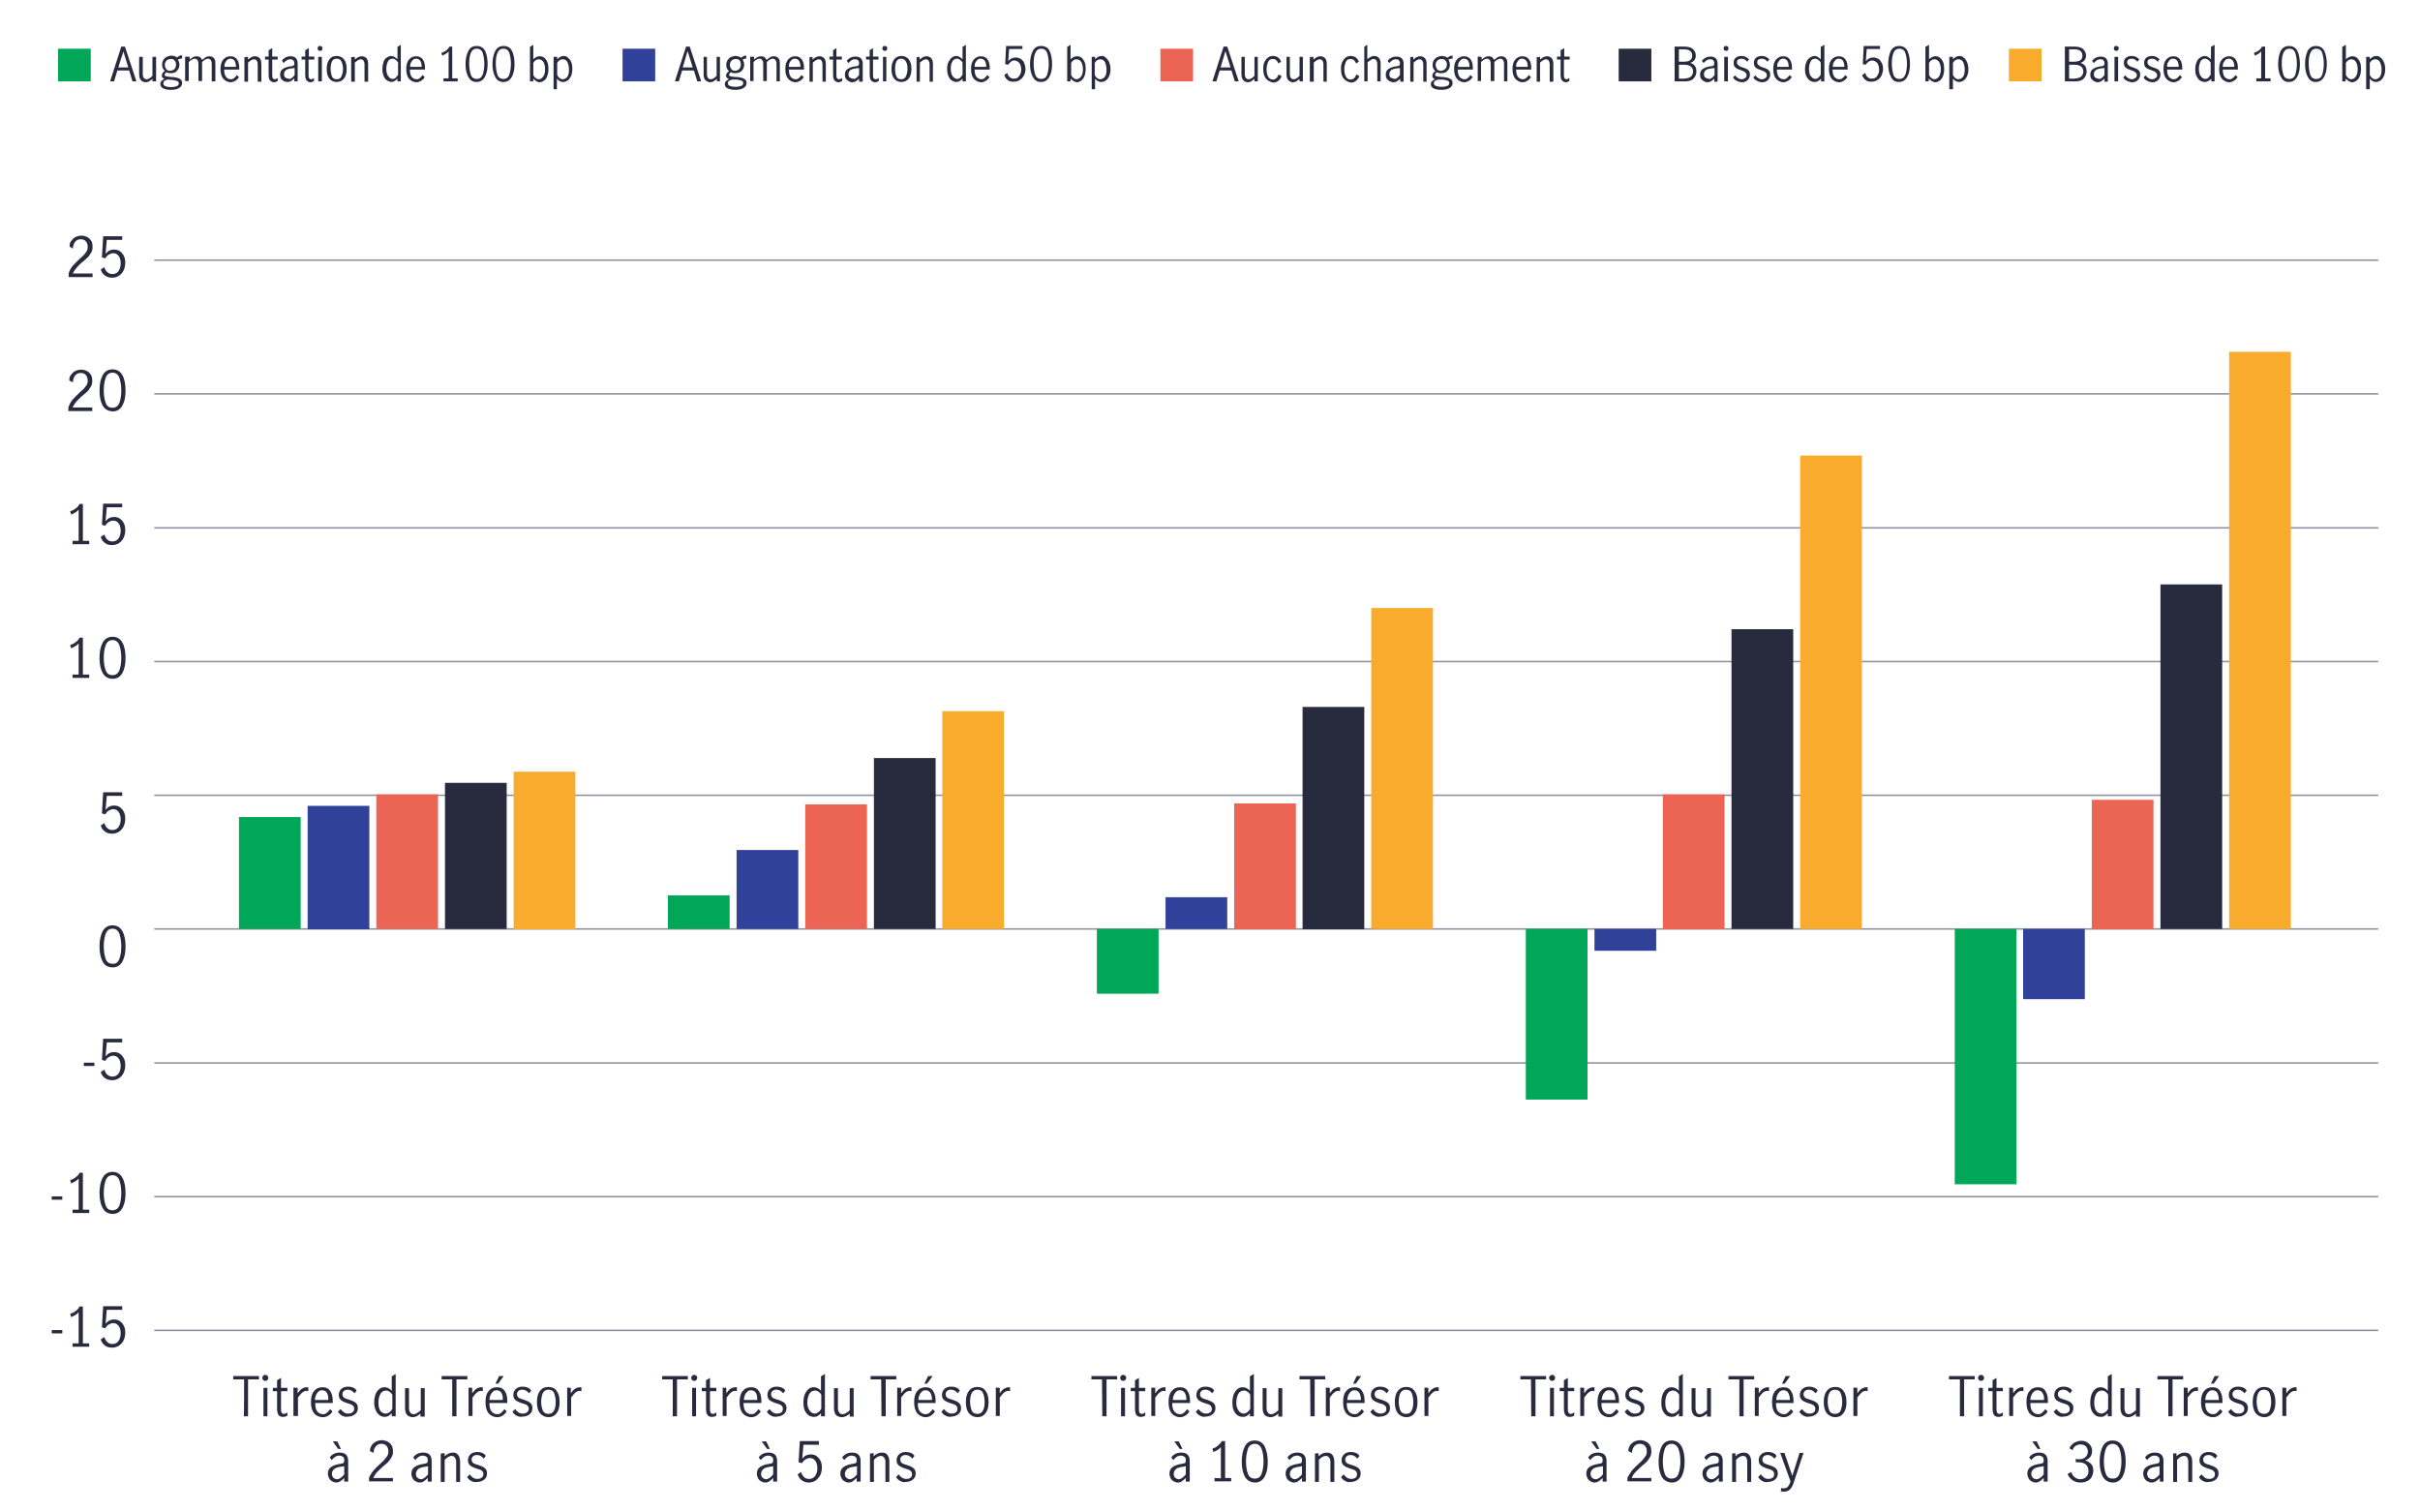 <?xml version="1.0" encoding="utf-8"?>
<!-- Generator: Adobe Illustrator 28.1.0, SVG Export Plug-In . SVG Version: 6.00 Build 0)  -->
<svg version="1.1" id="Layer_1" xmlns="http://www.w3.org/2000/svg" xmlns:xlink="http://www.w3.org/1999/xlink" x="0px" y="0px"
	 viewBox="0 0 800 500" style="enable-background:new 0 0 800 500;" xml:space="preserve">
<style type="text/css">
	.st0{fill:none;stroke:#8E90A2;stroke-width:0.5;stroke-miterlimit:10;}
	.st1{enable-background:new    ;}
	.st2{fill:#282B3E;}
	.st3{fill:#F9AB2E;}
	.st4{fill:#EC6453;}
	.st5{fill:#30419A;}
	.st6{fill:#00A757;}
	.st7{fill:#EB6453;}
</style>
<g>
	<g>
		<line class="st0" x1="51" y1="307.1" x2="786.2" y2="307.1"/>
		<g>
			<g>
				<g class="st1">
					<path class="st2" d="M17.1,439.7h3.5v1.1h-3.5V439.7z"/>
					<path class="st2" d="M26,444.1v-10.3c-0.6,0.7-1.4,1.2-2.5,1.6l-0.3-1.1c0.7-0.2,1.3-0.5,1.8-0.9c0.6-0.4,1-0.9,1.3-1.5h1.1
						v12.2h2.1v1.1h-5.5v-1.1H26z"/>
					<path class="st2" d="M34.7,444.8c-0.7-0.5-1.1-1.1-1.4-2l1.2-0.8c0.2,0.7,0.5,1.2,1,1.7c0.5,0.4,1,0.6,1.7,0.6
						c0.6,0,1.1-0.2,1.5-0.5c0.4-0.3,0.7-0.8,0.9-1.3c0.2-0.5,0.3-1.1,0.3-1.7c0-0.7-0.1-1.3-0.3-1.8c-0.2-0.5-0.5-0.9-0.9-1.2
						c-0.4-0.3-0.8-0.4-1.3-0.4c-0.5,0-1,0.2-1.5,0.5s-0.8,0.7-1.1,1.2l-1.1-0.3l0.4-7h6.3v1.2h-5.1l-0.4,4.6c0.8-1,1.7-1.4,2.8-1.4
						c0.8,0,1.5,0.2,2,0.6c0.6,0.4,1,1,1.3,1.6s0.4,1.4,0.4,2.2c0,0.9-0.2,1.7-0.5,2.4c-0.3,0.7-0.8,1.3-1.5,1.8
						c-0.6,0.4-1.4,0.7-2.3,0.7C36.1,445.5,35.3,445.3,34.7,444.8z"/>
				</g>
				<g class="st1">
					<path class="st2" d="M17.1,395.5h3.5v1.1h-3.5V395.5z"/>
					<path class="st2" d="M26,399.9v-10.3c-0.6,0.7-1.4,1.2-2.5,1.6l-0.3-1.1c0.7-0.2,1.3-0.5,1.8-0.9c0.6-0.4,1-0.9,1.3-1.5h1.1
						v12.2h2.1v1.1h-5.5v-1.1H26z"/>
					<path class="st2" d="M33.9,399.3c-0.7-1.3-1-3-1-4.9c0-2,0.3-3.6,1-5c0.7-1.3,1.8-2,3.3-2c1.5,0,2.6,0.7,3.3,2c0.7,1.3,1,3,1,5
						c0,2-0.3,3.6-1,4.9c-0.7,1.3-1.8,2-3.2,2C35.7,401.3,34.6,400.6,33.9,399.3z M39.5,398.4c0.4-1.2,0.6-2.5,0.6-4
						c0-1.5-0.2-2.9-0.6-4.1c-0.4-1.2-1.2-1.8-2.3-1.8c-1.1,0-1.9,0.6-2.3,1.8c-0.4,1.2-0.6,2.5-0.6,4.1c0,1.5,0.2,2.8,0.6,4
						s1.2,1.7,2.3,1.7C38.3,400.1,39.1,399.5,39.5,398.4z"/>
				</g>
				<g class="st1">
					<path class="st2" d="M27.7,351.3h3.5v1.1h-3.5V351.3z"/>
					<path class="st2" d="M34.7,356.4c-0.7-0.5-1.1-1.1-1.4-2l1.2-0.8c0.2,0.7,0.5,1.2,1,1.7c0.5,0.4,1,0.6,1.7,0.6
						c0.6,0,1.1-0.2,1.5-0.5c0.4-0.3,0.7-0.8,0.9-1.3c0.2-0.5,0.3-1.1,0.3-1.7c0-0.7-0.1-1.3-0.3-1.8c-0.2-0.5-0.5-0.9-0.9-1.2
						c-0.4-0.3-0.8-0.4-1.3-0.4c-0.5,0-1,0.2-1.5,0.5s-0.8,0.7-1.1,1.2l-1.1-0.3l0.4-7h6.3v1.2h-5.1l-0.4,4.6c0.8-1,1.7-1.4,2.8-1.4
						c0.8,0,1.5,0.2,2,0.6c0.6,0.4,1,1,1.3,1.6s0.4,1.4,0.4,2.2c0,0.9-0.2,1.7-0.5,2.4c-0.3,0.7-0.8,1.3-1.5,1.8
						c-0.6,0.4-1.4,0.7-2.3,0.7C36.1,357.1,35.3,356.8,34.7,356.4z"/>
				</g>
				<g class="st1">
					<path class="st2" d="M33.9,317.8c-0.7-1.3-1-3-1-4.9c0-2,0.3-3.6,1-5c0.7-1.3,1.8-2,3.3-2c1.5,0,2.6,0.7,3.3,2c0.7,1.3,1,3,1,5
						c0,2-0.3,3.6-1,4.9c-0.7,1.3-1.8,2-3.2,2C35.7,319.8,34.6,319.2,33.9,317.8z M39.5,316.9c0.4-1.2,0.6-2.5,0.6-4
						c0-1.5-0.2-2.9-0.6-4.1c-0.4-1.2-1.2-1.8-2.3-1.8c-1.1,0-1.9,0.6-2.3,1.8c-0.4,1.2-0.6,2.5-0.6,4.1c0,1.5,0.2,2.8,0.6,4
						s1.2,1.7,2.3,1.7C38.3,318.7,39.1,318.1,39.5,316.9z"/>
				</g>
				<g class="st1">
					<path class="st2" d="M34.7,274.9c-0.7-0.5-1.1-1.1-1.4-2l1.2-0.8c0.2,0.7,0.5,1.2,1,1.7c0.5,0.4,1,0.6,1.7,0.6
						c0.6,0,1.1-0.2,1.5-0.5c0.4-0.3,0.7-0.8,0.9-1.3c0.2-0.5,0.3-1.1,0.3-1.7c0-0.7-0.1-1.3-0.3-1.8c-0.2-0.5-0.5-0.9-0.9-1.2
						c-0.4-0.3-0.8-0.4-1.3-0.4c-0.5,0-1,0.2-1.5,0.5s-0.8,0.7-1.1,1.2l-1.1-0.3l0.4-7h6.3v1.2h-5.1l-0.4,4.6c0.8-1,1.7-1.4,2.8-1.4
						c0.8,0,1.5,0.2,2,0.6c0.6,0.4,1,1,1.3,1.6s0.4,1.4,0.4,2.2c0,0.9-0.2,1.7-0.5,2.4c-0.3,0.7-0.8,1.3-1.5,1.8
						c-0.6,0.4-1.4,0.7-2.3,0.7C36.1,275.6,35.3,275.4,34.7,274.9z"/>
				</g>
				<g class="st1">
					<path class="st2" d="M26,223v-10.3c-0.6,0.7-1.4,1.2-2.5,1.6l-0.3-1.1c0.7-0.2,1.3-0.5,1.8-0.9c0.6-0.4,1-0.9,1.3-1.5h1.1V223
						h2.1v1.1h-5.5V223H26z"/>
					<path class="st2" d="M33.9,222.4c-0.7-1.3-1-3-1-4.9c0-2,0.3-3.6,1-5c0.7-1.3,1.8-2,3.3-2c1.5,0,2.6,0.7,3.3,2c0.7,1.3,1,3,1,5
						c0,2-0.3,3.6-1,4.9c-0.7,1.3-1.8,2-3.2,2C35.7,224.4,34.6,223.7,33.9,222.4z M39.5,221.5c0.4-1.2,0.6-2.5,0.6-4
						c0-1.5-0.2-2.9-0.6-4.1c-0.4-1.2-1.2-1.8-2.3-1.8c-1.1,0-1.9,0.6-2.3,1.8c-0.4,1.2-0.6,2.5-0.6,4.1c0,1.5,0.2,2.8,0.6,4
						s1.2,1.7,2.3,1.7C38.3,223.2,39.1,222.6,39.5,221.5z"/>
				</g>
				<g class="st1">
					<path class="st2" d="M26,178.8v-10.3c-0.6,0.7-1.4,1.2-2.5,1.6l-0.3-1.1c0.7-0.2,1.3-0.5,1.8-0.9c0.6-0.4,1-0.9,1.3-1.5h1.1
						v12.2h2.1v1.1h-5.5v-1.1H26z"/>
					<path class="st2" d="M34.7,179.5c-0.7-0.5-1.1-1.1-1.4-2l1.2-0.8c0.2,0.7,0.5,1.2,1,1.7c0.5,0.4,1,0.6,1.7,0.6
						c0.6,0,1.1-0.2,1.5-0.5c0.4-0.3,0.7-0.8,0.9-1.3c0.2-0.5,0.3-1.1,0.3-1.7c0-0.7-0.1-1.3-0.3-1.8c-0.2-0.5-0.5-0.9-0.9-1.2
						c-0.4-0.3-0.8-0.4-1.3-0.4c-0.5,0-1,0.2-1.5,0.5s-0.8,0.7-1.1,1.2l-1.1-0.3l0.4-7h6.3v1.2h-5.1l-0.4,4.6c0.8-1,1.7-1.4,2.8-1.4
						c0.8,0,1.5,0.2,2,0.6c0.6,0.4,1,1,1.3,1.6s0.4,1.4,0.4,2.2c0,0.9-0.2,1.7-0.5,2.4c-0.3,0.7-0.8,1.3-1.5,1.8
						c-0.6,0.4-1.4,0.7-2.3,0.7C36.1,180.2,35.3,180,34.7,179.5z"/>
				</g>
				<g class="st1">
					<path class="st2" d="M24.1,132c0.6-0.7,1.4-1.4,2.3-2.3c0.6-0.5,1.1-1,1.4-1.3c0.3-0.4,0.6-0.8,0.9-1.2
						c0.2-0.4,0.3-0.9,0.3-1.4c0-0.7-0.2-1.3-0.6-1.8s-1-0.7-1.7-0.7c-0.5,0-1,0.1-1.4,0.4c-0.4,0.3-0.7,0.7-0.9,1.2
						c-0.2,0.5-0.3,1-0.3,1.5l-1.2-0.6c0-0.7,0.1-1.3,0.5-1.8s0.8-1,1.4-1.3c0.6-0.3,1.3-0.5,2-0.5c0.8,0,1.4,0.2,2,0.5
						c0.6,0.3,1,0.8,1.3,1.3s0.4,1.2,0.4,1.9c0,0.7-0.1,1.3-0.4,1.8c-0.3,0.5-0.6,1-1,1.5c-0.4,0.4-1,0.9-1.7,1.5
						c-0.9,0.7-1.5,1.4-2.1,2c-0.5,0.6-1,1.3-1.3,2h6.5v1.2h-7.9v-1.2C23,133.5,23.5,132.7,24.1,132z"/>
					<path class="st2" d="M33.9,134c-0.7-1.3-1-3-1-4.9c0-2,0.3-3.6,1-5c0.7-1.3,1.8-2,3.3-2c1.5,0,2.6,0.7,3.3,2c0.7,1.3,1,3,1,5
						c0,2-0.3,3.6-1,4.9c-0.7,1.3-1.8,2-3.2,2C35.7,135.9,34.6,135.3,33.9,134z M39.5,133.1c0.4-1.2,0.6-2.5,0.6-4
						c0-1.5-0.2-2.9-0.6-4.1c-0.4-1.2-1.2-1.8-2.3-1.8c-1.1,0-1.9,0.6-2.3,1.8c-0.4,1.2-0.6,2.5-0.6,4.1c0,1.5,0.2,2.8,0.6,4
						s1.2,1.7,2.3,1.7C38.3,134.8,39.1,134.2,39.5,133.1z"/>
				</g>
				<g class="st1">
					<path class="st2" d="M24.1,87.8c0.6-0.7,1.4-1.4,2.3-2.3c0.6-0.5,1.1-1,1.4-1.3c0.3-0.4,0.6-0.8,0.9-1.2
						c0.2-0.4,0.3-0.9,0.3-1.4c0-0.7-0.2-1.3-0.6-1.8s-1-0.7-1.7-0.7c-0.5,0-1,0.1-1.4,0.4c-0.4,0.3-0.7,0.7-0.9,1.2
						c-0.2,0.5-0.3,1-0.3,1.5L23,81.5c0-0.7,0.1-1.3,0.5-1.8s0.8-1,1.4-1.3c0.6-0.3,1.3-0.5,2-0.5c0.8,0,1.4,0.2,2,0.5
						c0.6,0.3,1,0.8,1.3,1.3s0.4,1.2,0.4,1.9c0,0.7-0.1,1.3-0.4,1.8c-0.3,0.5-0.6,1-1,1.5c-0.4,0.4-1,0.9-1.7,1.5
						c-0.9,0.7-1.5,1.4-2.1,2c-0.5,0.6-1,1.3-1.3,2h6.5v1.2h-7.9v-1.2C23,89.3,23.5,88.5,24.1,87.8z"/>
					<path class="st2" d="M34.7,91.1c-0.7-0.5-1.1-1.1-1.4-2l1.2-0.8c0.2,0.7,0.5,1.2,1,1.7c0.5,0.4,1,0.6,1.7,0.6
						c0.6,0,1.1-0.2,1.5-0.5c0.4-0.3,0.7-0.8,0.9-1.3c0.2-0.5,0.3-1.1,0.3-1.7c0-0.7-0.1-1.3-0.3-1.8c-0.2-0.5-0.5-0.9-0.9-1.2
						c-0.4-0.3-0.8-0.4-1.3-0.4c-0.5,0-1,0.2-1.5,0.5s-0.8,0.7-1.1,1.2l-1.1-0.3l0.4-7h6.3v1.2h-5.1l-0.4,4.6c0.8-1,1.7-1.4,2.8-1.4
						c0.8,0,1.5,0.2,2,0.6c0.6,0.4,1,1,1.3,1.6s0.4,1.4,0.4,2.2c0,0.9-0.2,1.7-0.5,2.4c-0.3,0.7-0.8,1.3-1.5,1.8
						c-0.6,0.4-1.4,0.7-2.3,0.7C36.1,91.8,35.3,91.5,34.7,91.1z"/>
				</g>
			</g>
			<g>
				<line class="st0" x1="51" y1="439.8" x2="786.2" y2="439.8"/>
				<line class="st0" x1="51" y1="395.6" x2="786.2" y2="395.6"/>
				<line class="st0" x1="51" y1="351.4" x2="786.2" y2="351.4"/>
				<line class="st0" x1="51" y1="262.9" x2="786.2" y2="262.9"/>
				<line class="st0" x1="51" y1="218.7" x2="786.2" y2="218.7"/>
				<line class="st0" x1="51" y1="174.5" x2="786.2" y2="174.5"/>
				<line class="st0" x1="51" y1="130.2" x2="786.2" y2="130.2"/>
				<line class="st0" x1="51" y1="86" x2="786.2" y2="86"/>
			</g>
		</g>
		<g>
			<g>
				<rect x="169.8" y="255.1" class="st3" width="20.4" height="52.1"/>
				<rect x="311.5" y="235.1" class="st3" width="20.4" height="72"/>
				<rect x="453.3" y="201" class="st3" width="20.4" height="106.1"/>
				<rect x="595.1" y="150.6" class="st3" width="20.4" height="156.5"/>
				<rect x="736.9" y="116.3" class="st3" width="20.4" height="190.8"/>
			</g>
			<g>
				<rect x="147.1" y="258.8" class="st2" width="20.4" height="48.3"/>
				<rect x="288.9" y="250.6" class="st2" width="20.4" height="56.5"/>
				<rect x="430.6" y="233.7" class="st2" width="20.4" height="73.5"/>
				<rect x="572.4" y="208" class="st2" width="20.4" height="99.1"/>
				<rect x="714.2" y="193.2" class="st2" width="20.4" height="113.9"/>
			</g>
			<g>
				<rect x="124.4" y="262.6" class="st4" width="20.4" height="44.5"/>
				<rect x="266.2" y="265.9" class="st4" width="20.4" height="41.2"/>
				<rect x="408" y="265.6" class="st4" width="20.4" height="41.6"/>
				<rect x="549.7" y="262.6" class="st4" width="20.4" height="44.6"/>
				<rect x="691.5" y="264.4" class="st4" width="20.4" height="42.8"/>
			</g>
			<g>
				<rect x="101.7" y="266.4" class="st5" width="20.4" height="40.8"/>
				<rect x="243.5" y="281" class="st5" width="20.4" height="26.1"/>
				<rect x="385.3" y="296.6" class="st5" width="20.4" height="10.5"/>
				<rect x="527.1" y="307.1" class="st5" width="20.4" height="7.2"/>
				<rect x="668.8" y="307.1" class="st5" width="20.4" height="23.2"/>
			</g>
			<g>
				<rect x="79" y="270.1" class="st6" width="20.4" height="37"/>
				<rect x="220.8" y="296" class="st6" width="20.4" height="11.1"/>
				<rect x="362.6" y="307.1" class="st6" width="20.4" height="21.4"/>
				<rect x="504.4" y="307.1" class="st6" width="20.4" height="56.4"/>
				<rect x="646.2" y="307.1" class="st6" width="20.4" height="84.4"/>
			</g>
		</g>
		<g>
			<g>
				<path class="st2" d="M647.8,456h-3.5v-1.1h8.5v1.1h-3.5v12.2h-1.4V456z"/>
				<path class="st2" d="M654.2,456.2c-0.2-0.2-0.3-0.4-0.3-0.7s0.1-0.5,0.3-0.7s0.4-0.3,0.7-0.3s0.5,0.1,0.7,0.3
					c0.2,0.2,0.3,0.4,0.3,0.7s-0.1,0.5-0.3,0.7s-0.4,0.3-0.7,0.3S654.4,456.4,654.2,456.2z M654.2,458.8h1.3v9.4h-1.3V458.8z"/>
				<path class="st2" d="M659.2,467.8c-0.3-0.4-0.5-1.1-0.5-2.1v-5.8h-1.4v-1.1h1.4v-2.5l1.3-0.8v3.3h2.1v1.1h-2.1v6.1
					c0,0.9,0.3,1.4,1,1.4c0.3,0,0.7-0.2,1.1-0.5l0,1.1c-0.5,0.3-1,0.4-1.5,0.4C660,468.4,659.5,468.2,659.2,467.8z"/>
				<path class="st2" d="M665.5,458.8v1.8c0.5-0.7,0.9-1.2,1.4-1.5s1-0.5,1.5-0.5c0.2,0,0.3,0,0.5,0v1.3c-0.2,0-0.4-0.1-0.6-0.1
					c-0.5,0-0.9,0.2-1.3,0.5c-0.4,0.3-0.9,0.9-1.5,1.7v6.1h-1.3v-9.4L665.5,458.8L665.5,458.8z"/>
				<path class="st2" d="M670.9,467.2c-0.7-0.9-1-2.1-1-3.7s0.3-2.8,1-3.6c0.7-0.9,1.6-1.3,2.8-1.3s2,0.4,2.5,1.3
					c0.6,0.9,0.8,2,0.8,3.4c0,0.2,0,0.3,0,0.5h-5.8c0,1.3,0.2,2.2,0.7,2.8c0.5,0.6,1.1,0.9,1.9,0.9c0.5,0,0.9-0.1,1.3-0.5
					s0.8-0.7,1-1.2l0.8,0.8c-0.3,0.6-0.8,1-1.4,1.4c-0.6,0.4-1.2,0.5-2,0.5C672.5,468.4,671.6,468,670.9,467.2L670.9,467.2z
					 M675.2,460.5c-0.3-0.6-0.9-0.9-1.6-0.9c-0.5,0-0.9,0.1-1.3,0.5s-0.6,0.7-0.8,1.2s-0.3,1-0.3,1.5h4.5
					C675.8,461.8,675.6,461.1,675.2,460.5L675.2,460.5z"/>
				<path class="st2" d="M680.3,468c-0.6-0.3-1-0.7-1.4-1.3l0.9-0.9c0.3,0.4,0.7,0.8,1.1,1.1s0.9,0.4,1.4,0.4s1-0.1,1.4-0.4
					s0.5-0.7,0.5-1.2c0-0.4-0.1-0.6-0.3-0.9c-0.2-0.2-0.4-0.4-0.7-0.5c-0.3-0.1-0.7-0.3-1.2-0.4c-0.6-0.2-1.1-0.4-1.5-0.6
					c-0.4-0.2-0.7-0.4-1-0.8s-0.4-0.8-0.4-1.4c0-0.8,0.3-1.5,0.9-2c0.6-0.5,1.3-0.7,2.2-0.7c0.6,0,1.1,0.1,1.6,0.3s0.9,0.5,1.2,1
					l-0.7,0.9c-0.7-0.8-1.4-1.2-2.2-1.2c-0.5,0-0.9,0.1-1.3,0.4c-0.3,0.3-0.5,0.6-0.5,1.1c0,0.4,0.1,0.6,0.3,0.9s0.4,0.4,0.7,0.5
					c0.3,0.1,0.7,0.3,1.2,0.4c0.6,0.2,1.1,0.4,1.5,0.6s0.7,0.4,1,0.8s0.4,0.8,0.4,1.4c0,0.9-0.3,1.5-0.9,2s-1.4,0.8-2.3,0.8
					C681.5,468.5,680.8,468.3,680.3,468L680.3,468z"/>
				<path class="st2" d="M692.9,468c-0.5-0.3-1-0.8-1.4-1.6s-0.5-1.7-0.5-2.8s0.2-2.1,0.5-2.8c0.3-0.8,0.8-1.3,1.3-1.7
					s1.1-0.5,1.7-0.5c0.4,0,0.8,0.1,1.2,0.3c0.4,0.2,0.8,0.5,1.1,0.9v-4.8l1.3-0.8v14h-1.3v-1c-0.4,0.4-0.8,0.7-1.1,0.9
					s-0.8,0.3-1.3,0.3C694,468.4,693.4,468.3,692.9,468L692.9,468z M696,466.8c0.4-0.3,0.7-0.7,0.9-1.1v-4.6c-0.2-0.4-0.5-0.8-0.9-1
					c-0.3-0.3-0.7-0.4-1.2-0.4c-0.8,0-1.5,0.4-1.9,1.2s-0.6,1.7-0.6,2.8c0,0.8,0.1,1.5,0.3,2s0.5,1,0.9,1.2c0.4,0.3,0.8,0.4,1.2,0.4
					S695.6,467.1,696,466.8L696,466.8z"/>
				<path class="st2" d="M701.7,467.8c-0.4-0.5-0.7-1.2-0.7-2.2v-6.7h1.3v6.7c0,0.5,0.1,0.9,0.3,1.3c0.2,0.4,0.6,0.6,1.1,0.6
					c0.4,0,0.8-0.1,1.2-0.4s0.8-0.5,1.2-0.9v-7.3h1.3v9.4h-1.3v-1c-0.4,0.4-0.9,0.7-1.3,0.9s-0.9,0.3-1.4,0.3
					C702.7,468.4,702.2,468.2,701.7,467.8L701.7,467.8z"/>
				<path class="st2" d="M716.7,456h-3.5v-1.1h8.5v1.1h-3.5v12.2h-1.4V456z"/>
				<path class="st2" d="M723.2,458.8v1.8c0.5-0.7,0.9-1.2,1.4-1.5s1-0.5,1.5-0.5c0.2,0,0.3,0,0.5,0v1.3c-0.2,0-0.4-0.1-0.6-0.1
					c-0.5,0-0.9,0.2-1.3,0.5c-0.4,0.3-0.9,0.9-1.5,1.7v6.1h-1.3v-9.4L723.2,458.8L723.2,458.8z"/>
				<path class="st2" d="M728.6,467.2c-0.7-0.9-1-2.1-1-3.7s0.3-2.8,1-3.6c0.7-0.9,1.6-1.3,2.8-1.3s2,0.4,2.5,1.3
					c0.6,0.9,0.8,2,0.8,3.4c0,0.2,0,0.3,0,0.5H729c0,1.3,0.2,2.2,0.7,2.8c0.5,0.6,1.1,0.9,1.9,0.9c0.5,0,0.9-0.1,1.3-0.5
					s0.8-0.7,1-1.2l0.8,0.8c-0.3,0.6-0.8,1-1.4,1.4c-0.6,0.4-1.2,0.5-2,0.5C730.2,468.4,729.3,468,728.6,467.2L728.6,467.2z
					 M733,460.5c-0.3-0.6-0.9-0.9-1.6-0.9c-0.5,0-0.9,0.1-1.3,0.5s-0.6,0.7-0.8,1.2s-0.3,1-0.3,1.5h4.5
					C733.5,461.8,733.3,461.1,733,460.5L733,460.5z M732.1,454.9h1.5l-1.8,2.5h-0.9L732.1,454.9z"/>
				<path class="st2" d="M738,468c-0.6-0.3-1-0.7-1.4-1.3l0.9-0.9c0.3,0.4,0.7,0.8,1.1,1.1s0.9,0.4,1.4,0.4s1-0.1,1.4-0.4
					s0.5-0.7,0.5-1.2c0-0.4-0.1-0.6-0.3-0.9c-0.2-0.2-0.4-0.4-0.7-0.5c-0.3-0.1-0.7-0.3-1.2-0.4c-0.6-0.2-1.1-0.4-1.5-0.6
					c-0.4-0.2-0.7-0.4-1-0.8s-0.4-0.8-0.4-1.4c0-0.8,0.3-1.5,0.9-2c0.6-0.5,1.3-0.7,2.2-0.7c0.6,0,1.1,0.1,1.6,0.3s0.9,0.5,1.2,1
					l-0.7,0.9c-0.7-0.8-1.4-1.2-2.2-1.2c-0.5,0-0.9,0.1-1.3,0.4c-0.3,0.3-0.5,0.6-0.5,1.1c0,0.4,0.1,0.6,0.3,0.9s0.4,0.4,0.7,0.5
					c0.3,0.1,0.7,0.3,1.2,0.4c0.6,0.2,1.1,0.4,1.5,0.6s0.7,0.4,1,0.8s0.4,0.8,0.4,1.4c0,0.9-0.3,1.5-0.9,2s-1.4,0.8-2.3,0.8
					C739.2,468.5,738.5,468.3,738,468L738,468z"/>
				<path class="st2" d="M745.7,467.2c-0.7-0.9-1-2.1-1-3.7s0.3-2.8,1-3.7c0.7-0.9,1.6-1.3,2.8-1.3s2.1,0.4,2.7,1.3
					c0.7,0.9,1,2.1,1,3.7s-0.3,2.8-1,3.7s-1.6,1.3-2.7,1.3S746.4,468,745.7,467.2z M750.3,466.2c0.3-0.8,0.5-1.7,0.5-2.8
					s-0.2-2-0.5-2.8c-0.3-0.8-1-1.2-1.9-1.2s-1.5,0.4-1.9,1.2s-0.5,1.7-0.5,2.8s0.2,2,0.5,2.8c0.3,0.8,1,1.2,1.9,1.2
					S750,467,750.3,466.2z"/>
				<path class="st2" d="M755.8,458.8v1.8c0.5-0.7,0.9-1.2,1.4-1.5s1-0.5,1.5-0.5c0.2,0,0.3,0,0.5,0v1.3c-0.2,0-0.4-0.1-0.6-0.1
					c-0.5,0-0.9,0.2-1.3,0.5c-0.4,0.3-0.9,0.9-1.5,1.7v6.1h-1.3v-9.4L755.8,458.8L755.8,458.8z"/>
				<path class="st2" d="M671.6,489.7c-0.4-0.2-0.8-0.6-1-1s-0.4-0.9-0.4-1.5c0-1,0.3-1.7,1-2.2s1.7-0.9,3.2-1.1
					c0.5-0.1,0.9-0.2,1-0.3s0.2-0.4,0.2-0.9c0-0.5-0.1-0.9-0.4-1.1s-0.7-0.4-1.2-0.4s-1,0.1-1.4,0.4c-0.4,0.3-0.8,0.6-1.1,1.1
					l-0.7-0.9c0.8-1.1,1.9-1.6,3.3-1.6c0.9,0,1.6,0.2,2.1,0.7s0.7,1.2,0.7,2.1v6.8h-1.3v-1.2c-0.5,0.5-0.9,0.8-1.3,1.1
					c-0.4,0.2-0.9,0.4-1.4,0.4S672,489.9,671.6,489.7L671.6,489.7z M674.5,488.5c0.4-0.3,0.8-0.7,1.1-1.1v-2.7h0l-1.2,0.2
					c-1,0.1-1.8,0.4-2.2,0.8s-0.7,0.9-0.7,1.5c0,0.5,0.2,1,0.5,1.3c0.3,0.3,0.7,0.5,1.3,0.5C673.7,489,674.1,488.8,674.5,488.5
					L674.5,488.5z M671.8,476.5h1.5l1.2,2.5h-0.9L671.8,476.5z"/>
				<path class="st2" d="M685.1,489.3c-0.7-0.5-1.3-1.2-1.6-2l1.2-0.7c0.2,0.7,0.6,1.3,1.1,1.7s1.1,0.7,1.8,0.7c0.8,0,1.5-0.2,2-0.7
					s0.8-1.1,0.8-1.9c0-1.1-0.3-1.8-0.9-2.3c-0.6-0.5-1.4-0.7-2.5-0.7c-0.3,0-0.6,0-0.8,0v-1.1c0.3,0,0.6,0.1,1,0.1
					c1,0,1.7-0.2,2.2-0.7s0.8-1.1,0.8-1.8s-0.2-1.3-0.7-1.8c-0.4-0.4-1-0.6-1.8-0.6c-0.6,0-1.1,0.2-1.6,0.5
					c-0.5,0.4-0.8,0.8-0.9,1.4l-1.1-0.6c0.3-0.7,0.8-1.3,1.5-1.8c0.7-0.4,1.5-0.7,2.4-0.7c0.7,0,1.3,0.1,1.8,0.4s1,0.7,1.3,1.2
					c0.3,0.5,0.5,1.1,0.5,1.7c0,0.8-0.2,1.4-0.5,1.9s-0.9,0.9-1.8,1.3c0.8,0.2,1.5,0.7,2,1.2s0.7,1.3,0.7,2.1s-0.2,1.5-0.5,2.1
					s-0.8,1.1-1.5,1.4c-0.6,0.3-1.3,0.5-2.1,0.5C686.6,490.1,685.8,489.8,685.1,489.3L685.1,489.3z"/>
				<path class="st2" d="M695.1,488.1c-0.7-1.3-1-3-1-4.9s0.3-3.6,1-5s1.8-2,3.3-2s2.6,0.7,3.3,2c0.7,1.3,1,3,1,5s-0.3,3.6-1,4.9
					s-1.8,2-3.2,2S695.8,489.4,695.1,488.1L695.1,488.1z M700.7,487.1c0.4-1.2,0.6-2.5,0.6-4s-0.2-2.9-0.6-4s-1.2-1.8-2.3-1.8
					s-1.9,0.6-2.3,1.8c-0.4,1.2-0.6,2.5-0.6,4s0.2,2.9,0.6,4c0.4,1.2,1.2,1.7,2.3,1.7S700.3,488.3,700.7,487.1L700.7,487.1z"/>
				<path class="st2" d="M709.9,489.7c-0.4-0.2-0.8-0.6-1-1s-0.4-0.9-0.4-1.5c0-1,0.3-1.7,1-2.2s1.7-0.9,3.2-1.1
					c0.5-0.1,0.9-0.2,1-0.3s0.2-0.4,0.2-0.9c0-0.5-0.1-0.9-0.4-1.1s-0.7-0.4-1.2-0.4s-1,0.1-1.4,0.4c-0.4,0.3-0.8,0.6-1.1,1.1
					l-0.7-0.9c0.8-1.1,1.9-1.6,3.3-1.6c0.9,0,1.6,0.2,2.1,0.7s0.7,1.2,0.7,2.1v6.8H714v-1.2c-0.5,0.5-0.9,0.8-1.3,1.1
					c-0.4,0.2-0.9,0.4-1.4,0.4S710.3,489.9,709.9,489.7L709.9,489.7z M712.8,488.5c0.4-0.3,0.8-0.7,1.1-1.1v-2.7h0l-1.2,0.2
					c-1,0.1-1.8,0.4-2.2,0.8s-0.7,0.9-0.7,1.5c0,0.5,0.2,1,0.5,1.3c0.3,0.3,0.7,0.5,1.3,0.5C712,489,712.4,488.8,712.8,488.5
					L712.8,488.5z"/>
				<path class="st2" d="M719.5,480.4v1c0.4-0.4,0.8-0.7,1.3-0.9c0.4-0.2,0.9-0.3,1.5-0.3c0.7,0,1.3,0.2,1.7,0.7
					c0.4,0.5,0.7,1.2,0.7,2.3v6.7h-1.3v-6.7c0-0.5-0.1-0.9-0.3-1.3s-0.6-0.6-1.1-0.6c-0.7,0-1.5,0.4-2.3,1.3v7.3h-1.3v-9.4
					L719.5,480.4L719.5,480.4z"/>
				<path class="st2" d="M728.3,489.6c-0.6-0.3-1-0.7-1.4-1.3l0.9-0.9c0.3,0.4,0.7,0.8,1.1,1.1s0.9,0.4,1.4,0.4s1-0.1,1.4-0.4
					s0.5-0.7,0.5-1.2c0-0.4-0.1-0.6-0.3-0.9c-0.2-0.2-0.4-0.4-0.7-0.5c-0.3-0.1-0.7-0.3-1.2-0.4c-0.6-0.2-1.1-0.4-1.5-0.6
					c-0.4-0.2-0.7-0.4-1-0.8s-0.4-0.8-0.4-1.4c0-0.8,0.3-1.5,0.9-2c0.6-0.5,1.3-0.7,2.2-0.7c0.6,0,1.1,0.1,1.6,0.3s0.9,0.5,1.2,1
					l-0.7,0.9c-0.7-0.8-1.4-1.2-2.2-1.2c-0.5,0-0.9,0.1-1.3,0.4c-0.3,0.3-0.5,0.6-0.5,1.1c0,0.4,0.1,0.6,0.3,0.9s0.4,0.4,0.7,0.5
					c0.3,0.1,0.7,0.3,1.2,0.4c0.6,0.2,1.1,0.4,1.5,0.6s0.7,0.4,1,0.8s0.4,0.8,0.4,1.4c0,0.9-0.3,1.5-0.9,2s-1.4,0.8-2.3,0.8
					C729.5,490.1,728.9,489.9,728.3,489.6L728.3,489.6z"/>
			</g>
			<g>
				<path class="st2" d="M506.1,456h-3.5v-1.1h8.5v1.1h-3.5v12.2h-1.4L506.1,456L506.1,456z"/>
				<path class="st2" d="M512.4,456.2c-0.2-0.2-0.3-0.4-0.3-0.7s0.1-0.5,0.3-0.7s0.4-0.3,0.7-0.3s0.5,0.1,0.7,0.3
					c0.2,0.2,0.3,0.4,0.3,0.7s-0.1,0.5-0.3,0.7s-0.4,0.3-0.7,0.3S512.6,456.4,512.4,456.2z M512.4,458.8h1.3v9.4h-1.3V458.8z"/>
				<path class="st2" d="M517.5,467.8c-0.3-0.4-0.5-1.1-0.5-2.1v-5.8h-1.4v-1.1h1.4v-2.5l1.3-0.8v3.3h2.1v1.1h-2.1v6.1
					c0,0.9,0.3,1.4,1,1.4c0.3,0,0.7-0.2,1.1-0.5l0,1.1c-0.5,0.3-1,0.4-1.5,0.4C518.3,468.4,517.8,468.2,517.5,467.8z"/>
				<path class="st2" d="M523.7,458.8v1.8c0.5-0.7,0.9-1.2,1.4-1.5s1-0.5,1.5-0.5c0.2,0,0.3,0,0.5,0v1.3c-0.2,0-0.4-0.1-0.6-0.1
					c-0.5,0-0.9,0.2-1.3,0.5c-0.4,0.3-0.9,0.9-1.5,1.7v6.1h-1.3v-9.4L523.7,458.8L523.7,458.8z"/>
				<path class="st2" d="M529.1,467.2c-0.7-0.9-1-2.1-1-3.7s0.3-2.8,1-3.6c0.7-0.9,1.6-1.3,2.8-1.3s2,0.4,2.5,1.3
					c0.6,0.9,0.8,2,0.8,3.4c0,0.2,0,0.3,0,0.5h-5.8c0,1.3,0.2,2.2,0.7,2.8c0.5,0.6,1.1,0.9,1.9,0.9c0.5,0,0.9-0.1,1.3-0.5
					s0.8-0.7,1-1.2l0.8,0.8c-0.3,0.6-0.8,1-1.4,1.4c-0.6,0.4-1.2,0.5-2,0.5C530.7,468.4,529.8,468,529.1,467.2L529.1,467.2z
					 M533.5,460.5c-0.3-0.6-0.9-0.9-1.6-0.9c-0.5,0-0.9,0.1-1.3,0.5s-0.6,0.7-0.8,1.2s-0.3,1-0.3,1.5h4.5
					C534,461.8,533.8,461.1,533.5,460.5L533.5,460.5z"/>
				<path class="st2" d="M538.5,468c-0.6-0.3-1-0.7-1.4-1.3l0.9-0.9c0.3,0.4,0.7,0.8,1.1,1.1s0.9,0.4,1.4,0.4s1-0.1,1.4-0.4
					s0.5-0.7,0.5-1.2c0-0.4-0.1-0.6-0.3-0.9c-0.2-0.2-0.4-0.4-0.7-0.5c-0.3-0.1-0.7-0.3-1.2-0.4c-0.6-0.2-1.1-0.4-1.5-0.6
					c-0.4-0.2-0.7-0.4-1-0.8s-0.4-0.8-0.4-1.4c0-0.8,0.3-1.5,0.9-2c0.6-0.5,1.3-0.7,2.2-0.7c0.6,0,1.1,0.1,1.6,0.3s0.9,0.5,1.2,1
					l-0.7,0.9c-0.7-0.8-1.4-1.2-2.2-1.2c-0.5,0-0.9,0.1-1.3,0.4c-0.3,0.3-0.5,0.6-0.5,1.1c0,0.4,0.1,0.6,0.3,0.9s0.4,0.4,0.7,0.5
					c0.3,0.1,0.7,0.3,1.2,0.4c0.6,0.2,1.1,0.4,1.5,0.6s0.7,0.4,1,0.8s0.4,0.8,0.4,1.4c0,0.9-0.3,1.5-0.9,2s-1.4,0.8-2.3,0.8
					C539.7,468.5,539.1,468.3,538.5,468L538.5,468z"/>
				<path class="st2" d="M551.1,468c-0.5-0.3-1-0.8-1.4-1.6s-0.5-1.7-0.5-2.8s0.2-2.1,0.5-2.8c0.3-0.8,0.8-1.3,1.3-1.7
					s1.1-0.5,1.7-0.5c0.4,0,0.8,0.1,1.2,0.3c0.4,0.2,0.8,0.5,1.1,0.9v-4.8l1.3-0.8v14h-1.3v-1c-0.4,0.4-0.8,0.7-1.1,0.9
					s-0.8,0.3-1.3,0.3C552.2,468.4,551.6,468.3,551.1,468L551.1,468z M554.2,466.8c0.4-0.3,0.7-0.7,0.9-1.1v-4.6
					c-0.2-0.4-0.5-0.8-0.9-1c-0.3-0.3-0.7-0.4-1.2-0.4c-0.8,0-1.5,0.4-1.9,1.2s-0.6,1.7-0.6,2.8c0,0.8,0.1,1.5,0.3,2s0.5,1,0.9,1.2
					c0.4,0.3,0.8,0.4,1.2,0.4S553.8,467.1,554.2,466.8L554.2,466.8z"/>
				<path class="st2" d="M559.9,467.8c-0.4-0.5-0.7-1.2-0.7-2.2v-6.7h1.3v6.7c0,0.5,0.1,0.9,0.3,1.3c0.2,0.4,0.6,0.6,1.1,0.6
					c0.4,0,0.8-0.1,1.2-0.4s0.8-0.5,1.2-0.9v-7.3h1.3v9.4h-1.3v-1c-0.4,0.4-0.9,0.7-1.3,0.9s-0.9,0.3-1.4,0.3
					C560.9,468.4,560.4,468.2,559.9,467.8L559.9,467.8z"/>
				<path class="st2" d="M574.9,456h-3.5v-1.1h8.5v1.1h-3.5v12.2h-1.4V456z"/>
				<path class="st2" d="M581.4,458.8v1.8c0.5-0.7,0.9-1.2,1.4-1.5s1-0.5,1.5-0.5c0.2,0,0.3,0,0.5,0v1.3c-0.2,0-0.4-0.1-0.6-0.1
					c-0.5,0-0.9,0.2-1.3,0.5c-0.4,0.3-0.9,0.9-1.5,1.7v6.1h-1.3v-9.4L581.4,458.8L581.4,458.8z"/>
				<path class="st2" d="M586.8,467.2c-0.7-0.9-1-2.1-1-3.7s0.3-2.8,1-3.6c0.7-0.9,1.6-1.3,2.8-1.3s2,0.4,2.5,1.3
					c0.6,0.9,0.8,2,0.8,3.4c0,0.2,0,0.3,0,0.5h-5.8c0,1.3,0.2,2.2,0.7,2.8c0.5,0.6,1.1,0.9,1.9,0.9c0.5,0,0.9-0.1,1.3-0.5
					s0.8-0.7,1-1.2l0.8,0.8c-0.3,0.6-0.8,1-1.4,1.4c-0.6,0.4-1.2,0.5-2,0.5C588.5,468.4,587.5,468,586.8,467.2L586.8,467.2z
					 M591.2,460.5c-0.3-0.6-0.9-0.9-1.6-0.9c-0.5,0-0.9,0.1-1.3,0.5s-0.6,0.7-0.8,1.2s-0.3,1-0.3,1.5h4.5
					C591.7,461.8,591.5,461.1,591.2,460.5L591.2,460.5z M590.3,454.9h1.5l-1.8,2.5h-0.9L590.3,454.9z"/>
				<path class="st2" d="M596.2,468c-0.6-0.3-1-0.7-1.4-1.3l0.9-0.9c0.3,0.4,0.7,0.8,1.1,1.1s0.9,0.4,1.4,0.4s1-0.1,1.4-0.4
					s0.5-0.7,0.5-1.2c0-0.4-0.1-0.6-0.3-0.9c-0.2-0.2-0.4-0.4-0.7-0.5c-0.3-0.1-0.7-0.3-1.2-0.4c-0.6-0.2-1.1-0.4-1.5-0.6
					c-0.4-0.2-0.7-0.4-1-0.8s-0.4-0.8-0.4-1.4c0-0.8,0.3-1.5,0.9-2c0.6-0.5,1.3-0.7,2.2-0.7c0.6,0,1.1,0.1,1.6,0.3s0.9,0.5,1.2,1
					l-0.7,0.9c-0.7-0.8-1.4-1.2-2.2-1.2c-0.5,0-0.9,0.1-1.3,0.4c-0.3,0.3-0.5,0.6-0.5,1.1c0,0.4,0.1,0.6,0.3,0.9s0.4,0.4,0.7,0.5
					c0.3,0.1,0.7,0.3,1.2,0.4c0.6,0.2,1.1,0.4,1.5,0.6s0.7,0.4,1,0.8s0.4,0.8,0.4,1.4c0,0.9-0.3,1.5-0.9,2s-1.4,0.8-2.3,0.8
					C597.4,468.5,596.8,468.3,596.2,468L596.2,468z"/>
				<path class="st2" d="M603.9,467.2c-0.7-0.9-1-2.1-1-3.7s0.3-2.8,1-3.7c0.7-0.9,1.6-1.3,2.8-1.3s2.1,0.4,2.7,1.3
					c0.7,0.9,1,2.1,1,3.7s-0.3,2.8-1,3.7s-1.6,1.3-2.7,1.3S604.6,468,603.9,467.2z M608.5,466.2c0.3-0.8,0.5-1.7,0.5-2.8
					s-0.2-2-0.5-2.8c-0.3-0.8-1-1.2-1.9-1.2s-1.5,0.4-1.9,1.2s-0.5,1.7-0.5,2.8s0.2,2,0.5,2.8c0.3,0.8,1,1.2,1.9,1.2
					S608.2,467,608.5,466.2z"/>
				<path class="st2" d="M614,458.8v1.8c0.5-0.7,0.9-1.2,1.4-1.5s1-0.5,1.5-0.5c0.2,0,0.3,0,0.5,0v1.3c-0.2,0-0.4-0.1-0.6-0.1
					c-0.5,0-0.9,0.2-1.3,0.5c-0.4,0.3-0.9,0.9-1.5,1.7v6.1h-1.3v-9.4L614,458.8L614,458.8z"/>
				<path class="st2" d="M525.8,489.7c-0.4-0.2-0.8-0.6-1-1s-0.4-0.9-0.4-1.5c0-1,0.3-1.7,1-2.2s1.7-0.9,3.2-1.1
					c0.5-0.1,0.9-0.2,1-0.3s0.2-0.4,0.2-0.9c0-0.5-0.1-0.9-0.4-1.1s-0.7-0.4-1.2-0.4s-1,0.1-1.4,0.4c-0.4,0.3-0.8,0.6-1.1,1.1
					l-0.7-0.9c0.8-1.1,1.9-1.6,3.3-1.6c0.9,0,1.6,0.2,2.1,0.7s0.7,1.2,0.7,2.1v6.8h-1.3v-1.2c-0.5,0.5-0.9,0.8-1.3,1.1
					c-0.4,0.2-0.9,0.4-1.4,0.4S526.2,489.9,525.8,489.7L525.8,489.7z M528.8,488.5c0.4-0.3,0.8-0.7,1.1-1.1v-2.7h0l-1.2,0.2
					c-1,0.1-1.8,0.4-2.2,0.8s-0.7,0.9-0.7,1.5c0,0.5,0.2,1,0.5,1.3c0.3,0.3,0.7,0.5,1.3,0.5C527.9,489,528.3,488.8,528.8,488.5
					L528.8,488.5z M526,476.5h1.5l1.2,2.5h-0.9L526,476.5z"/>
				<path class="st2" d="M539.5,486.1c0.6-0.7,1.3-1.4,2.3-2.3c0.6-0.5,1.1-1,1.4-1.4c0.3-0.4,0.6-0.8,0.9-1.2
					c0.2-0.4,0.3-0.9,0.3-1.4c0-0.7-0.2-1.3-0.6-1.8c-0.4-0.5-1-0.7-1.7-0.7c-0.5,0-1,0.1-1.4,0.4s-0.7,0.7-0.9,1.1
					c-0.2,0.5-0.3,1-0.3,1.5l-1.2-0.6c0-0.7,0.2-1.3,0.5-1.8c0.3-0.5,0.8-1,1.4-1.3s1.3-0.5,2-0.5s1.4,0.2,2,0.5s1,0.8,1.3,1.3
					c0.3,0.5,0.4,1.2,0.4,1.9s-0.1,1.3-0.4,1.8c-0.3,0.5-0.6,1-1,1.5c-0.4,0.4-1,0.9-1.7,1.5c-0.8,0.7-1.5,1.4-2.1,2s-1,1.2-1.3,2
					h6.5v1.1h-7.9v-1.2C538.5,487.6,539,486.8,539.5,486.1L539.5,486.1z"/>
				<path class="st2" d="M549.3,488.1c-0.7-1.3-1-3-1-4.9s0.3-3.6,1-5s1.8-2,3.3-2s2.6,0.7,3.3,2c0.7,1.3,1,3,1,5s-0.3,3.6-1,4.9
					s-1.8,2-3.2,2S550,489.4,549.3,488.1L549.3,488.1z M554.9,487.1c0.4-1.2,0.6-2.5,0.6-4s-0.2-2.9-0.6-4s-1.2-1.8-2.3-1.8
					s-1.9,0.6-2.3,1.8c-0.4,1.2-0.6,2.5-0.6,4s0.2,2.9,0.6,4c0.4,1.2,1.2,1.7,2.3,1.7S554.5,488.3,554.9,487.1L554.9,487.1z"/>
				<path class="st2" d="M564.2,489.7c-0.4-0.2-0.8-0.6-1-1s-0.4-0.9-0.4-1.5c0-1,0.3-1.7,1-2.2s1.7-0.9,3.2-1.1
					c0.5-0.1,0.9-0.2,1-0.3s0.2-0.4,0.2-0.9c0-0.5-0.1-0.9-0.4-1.1s-0.7-0.4-1.2-0.4s-1,0.1-1.4,0.4c-0.4,0.3-0.8,0.6-1.1,1.1
					l-0.7-0.9c0.8-1.1,1.9-1.6,3.3-1.6c0.9,0,1.6,0.2,2.1,0.7s0.7,1.2,0.7,2.1v6.8h-1.3v-1.2c-0.5,0.5-0.9,0.8-1.3,1.1
					c-0.4,0.2-0.9,0.4-1.4,0.4S564.6,489.9,564.2,489.7L564.2,489.7z M567.1,488.5c0.4-0.3,0.8-0.7,1.1-1.1v-2.7h0l-1.2,0.2
					c-1,0.1-1.8,0.4-2.2,0.8s-0.7,0.9-0.7,1.5c0,0.5,0.2,1,0.5,1.3c0.3,0.3,0.7,0.5,1.3,0.5C566.3,489,566.7,488.8,567.1,488.5
					L567.1,488.5z"/>
				<path class="st2" d="M573.7,480.4v1c0.4-0.4,0.8-0.7,1.3-0.9c0.4-0.2,0.9-0.3,1.5-0.3c0.7,0,1.3,0.2,1.7,0.7
					c0.4,0.5,0.7,1.2,0.7,2.3v6.7h-1.3v-6.7c0-0.5-0.1-0.9-0.3-1.3s-0.6-0.6-1.1-0.6c-0.7,0-1.5,0.4-2.3,1.3v7.3h-1.3v-9.4
					L573.7,480.4L573.7,480.4z"/>
				<path class="st2" d="M582.6,489.6c-0.6-0.3-1-0.7-1.4-1.3l0.9-0.9c0.3,0.4,0.7,0.8,1.1,1.1s0.9,0.4,1.4,0.4s1-0.1,1.4-0.4
					s0.5-0.7,0.5-1.2c0-0.4-0.1-0.6-0.3-0.9c-0.2-0.2-0.4-0.4-0.7-0.5c-0.3-0.1-0.7-0.3-1.2-0.4c-0.6-0.2-1.1-0.4-1.5-0.6
					c-0.4-0.2-0.7-0.4-1-0.8s-0.4-0.8-0.4-1.4c0-0.8,0.3-1.5,0.9-2c0.6-0.5,1.3-0.7,2.2-0.7c0.6,0,1.1,0.1,1.6,0.3s0.9,0.5,1.2,1
					l-0.7,0.9c-0.7-0.8-1.4-1.2-2.2-1.2c-0.5,0-0.9,0.1-1.3,0.4c-0.3,0.3-0.5,0.6-0.5,1.1c0,0.4,0.1,0.6,0.3,0.9s0.4,0.4,0.7,0.5
					c0.3,0.1,0.7,0.3,1.2,0.4c0.6,0.2,1.1,0.4,1.5,0.6s0.7,0.4,1,0.8s0.4,0.8,0.4,1.4c0,0.9-0.3,1.5-0.9,2s-1.4,0.8-2.3,0.8
					C583.7,490.1,583.1,489.9,582.6,489.6L582.6,489.6z"/>
				<path class="st2" d="M588.7,493l0.1-1.1c0.2,0.1,0.5,0.1,0.8,0.1c0.7,0,1.2-0.2,1.5-0.6c0.3-0.4,0.6-0.9,0.8-1.7l-3.4-9.4h1.4
					l2.6,7.6h0l2.4-7.6h1.3l-3.3,10c-0.3,0.9-0.7,1.6-1.2,2.1s-1.2,0.7-2,0.7C589.4,493.1,589.1,493.1,588.7,493L588.7,493z"/>
			</g>
			<g>
				<path class="st2" d="M364.3,456h-3.5v-1.1h8.5v1.1h-3.5v12.2h-1.4L364.3,456L364.3,456z"/>
				<path class="st2" d="M370.6,456.2c-0.2-0.2-0.3-0.4-0.3-0.7s0.1-0.5,0.3-0.7s0.4-0.3,0.7-0.3s0.5,0.1,0.7,0.3
					c0.2,0.2,0.3,0.4,0.3,0.7s-0.1,0.5-0.3,0.7s-0.4,0.3-0.7,0.3S370.8,456.4,370.6,456.2z M370.6,458.8h1.3v9.4h-1.3V458.8z"/>
				<path class="st2" d="M375.7,467.8c-0.3-0.4-0.5-1.1-0.5-2.1v-5.8h-1.4v-1.1h1.4v-2.5l1.3-0.8v3.3h2.1v1.1h-2.1v6.1
					c0,0.9,0.3,1.4,1,1.4c0.4,0,0.7-0.2,1.1-0.5l0,1.1c-0.5,0.3-1,0.4-1.5,0.4C376.5,468.4,376,468.2,375.7,467.8z"/>
				<path class="st2" d="M381.9,458.8v1.8c0.5-0.7,0.9-1.2,1.4-1.5s1-0.5,1.5-0.5c0.2,0,0.3,0,0.5,0v1.3c-0.2,0-0.4-0.1-0.6-0.1
					c-0.5,0-0.9,0.2-1.3,0.5c-0.4,0.3-0.9,0.9-1.5,1.7v6.1h-1.3v-9.4L381.9,458.8L381.9,458.8z"/>
				<path class="st2" d="M387.3,467.2c-0.7-0.9-1-2.1-1-3.7s0.3-2.8,1-3.6c0.7-0.9,1.6-1.3,2.8-1.3s2,0.4,2.5,1.3
					c0.6,0.9,0.8,2,0.8,3.4c0,0.2,0,0.3,0,0.5h-5.9c0,1.3,0.2,2.2,0.7,2.8c0.5,0.6,1.1,0.9,1.9,0.9c0.5,0,0.9-0.1,1.3-0.5
					s0.8-0.7,1-1.2l0.8,0.8c-0.4,0.6-0.8,1-1.4,1.4c-0.6,0.4-1.2,0.5-2,0.5C388.9,468.4,388,468,387.3,467.2L387.3,467.2z
					 M391.7,460.5c-0.4-0.6-0.9-0.9-1.6-0.9c-0.5,0-0.9,0.1-1.3,0.5s-0.6,0.7-0.8,1.2s-0.3,1-0.3,1.5h4.5
					C392.2,461.8,392,461.1,391.7,460.5L391.7,460.5z"/>
				<path class="st2" d="M396.7,468c-0.6-0.3-1-0.7-1.4-1.3l0.9-0.9c0.3,0.4,0.6,0.8,1.1,1.1s0.9,0.4,1.4,0.4s1-0.1,1.4-0.4
					s0.5-0.7,0.5-1.2c0-0.4-0.1-0.6-0.3-0.9c-0.2-0.2-0.4-0.4-0.7-0.5c-0.3-0.1-0.7-0.3-1.2-0.4c-0.6-0.2-1.1-0.4-1.5-0.6
					c-0.4-0.2-0.7-0.4-1-0.8c-0.3-0.4-0.4-0.8-0.4-1.4c0-0.8,0.3-1.5,0.9-2c0.6-0.5,1.3-0.7,2.2-0.7c0.6,0,1.1,0.1,1.6,0.3
					s0.9,0.5,1.2,1l-0.7,0.9c-0.6-0.8-1.4-1.2-2.2-1.2c-0.5,0-0.9,0.1-1.3,0.4c-0.3,0.3-0.5,0.6-0.5,1.1c0,0.4,0.1,0.6,0.3,0.9
					s0.4,0.4,0.7,0.5c0.3,0.1,0.7,0.3,1.2,0.4c0.6,0.2,1.1,0.4,1.5,0.6s0.7,0.4,1,0.8c0.3,0.4,0.4,0.8,0.4,1.4c0,0.9-0.3,1.5-0.9,2
					c-0.6,0.5-1.4,0.8-2.3,0.8C397.9,468.5,397.3,468.3,396.7,468L396.7,468z"/>
				<path class="st2" d="M409.3,468c-0.5-0.3-1-0.8-1.4-1.6s-0.5-1.7-0.5-2.8s0.2-2.1,0.5-2.8c0.4-0.8,0.8-1.3,1.3-1.7
					s1.1-0.5,1.7-0.5c0.4,0,0.8,0.1,1.2,0.3s0.8,0.5,1.1,0.9v-4.8l1.3-0.8v14h-1.3v-1c-0.4,0.4-0.8,0.7-1.1,0.9s-0.8,0.3-1.3,0.3
					C410.4,468.4,409.8,468.3,409.3,468L409.3,468z M412.4,466.8c0.4-0.3,0.7-0.7,0.9-1.1v-4.6c-0.2-0.4-0.5-0.8-0.9-1
					c-0.4-0.3-0.7-0.4-1.2-0.4c-0.8,0-1.5,0.4-1.9,1.2s-0.6,1.7-0.6,2.8c0,0.8,0.1,1.5,0.4,2s0.5,1,0.9,1.2c0.4,0.3,0.8,0.4,1.2,0.4
					S412,467.1,412.4,466.8L412.4,466.8z"/>
				<path class="st2" d="M418.1,467.8c-0.4-0.5-0.7-1.2-0.7-2.2v-6.7h1.3v6.7c0,0.5,0.1,0.9,0.4,1.3c0.2,0.4,0.6,0.6,1.1,0.6
					c0.4,0,0.8-0.1,1.2-0.4c0.4-0.2,0.8-0.5,1.2-0.9v-7.3h1.3v9.4h-1.3v-1c-0.4,0.4-0.9,0.7-1.3,0.9s-0.9,0.3-1.4,0.3
					C419.1,468.4,418.6,468.2,418.1,467.8L418.1,467.8z"/>
				<path class="st2" d="M433.1,456h-3.5v-1.1h8.5v1.1h-3.5v12.2h-1.4L433.1,456L433.1,456z"/>
				<path class="st2" d="M439.6,458.8v1.8c0.5-0.7,0.9-1.2,1.4-1.5s1-0.5,1.5-0.5c0.2,0,0.3,0,0.5,0v1.3c-0.2,0-0.4-0.1-0.6-0.1
					c-0.5,0-0.9,0.2-1.3,0.5c-0.4,0.3-0.9,0.9-1.5,1.7v6.1h-1.3v-9.4L439.6,458.8L439.6,458.8z"/>
				<path class="st2" d="M445,467.2c-0.7-0.9-1-2.1-1-3.7s0.3-2.8,1-3.6c0.7-0.9,1.6-1.3,2.8-1.3s2,0.4,2.5,1.3
					c0.6,0.9,0.8,2,0.8,3.4c0,0.2,0,0.3,0,0.5h-5.9c0,1.3,0.2,2.2,0.7,2.8c0.5,0.6,1.1,0.9,1.9,0.9c0.5,0,0.9-0.1,1.3-0.5
					s0.8-0.7,1-1.2l0.8,0.8c-0.4,0.6-0.8,1-1.4,1.4c-0.6,0.4-1.2,0.5-2,0.5C446.7,468.4,445.7,468,445,467.2L445,467.2z
					 M449.4,460.5c-0.4-0.6-0.9-0.9-1.6-0.9c-0.5,0-0.9,0.1-1.3,0.5s-0.6,0.7-0.8,1.2s-0.3,1-0.3,1.5h4.5
					C449.9,461.8,449.7,461.1,449.4,460.5L449.4,460.5z M448.5,454.9h1.5l-1.8,2.5h-0.9L448.5,454.9L448.5,454.9z"/>
				<path class="st2" d="M454.4,468c-0.6-0.3-1-0.7-1.4-1.3l0.9-0.9c0.3,0.4,0.6,0.8,1.1,1.1s0.9,0.4,1.4,0.4s1-0.1,1.4-0.4
					s0.5-0.7,0.5-1.2c0-0.4-0.1-0.6-0.3-0.9c-0.2-0.2-0.4-0.4-0.7-0.5c-0.3-0.1-0.7-0.3-1.2-0.4c-0.6-0.2-1.1-0.4-1.5-0.6
					c-0.4-0.2-0.7-0.4-1-0.8c-0.3-0.4-0.4-0.8-0.4-1.4c0-0.8,0.3-1.5,0.9-2c0.6-0.5,1.3-0.7,2.2-0.7c0.6,0,1.1,0.1,1.6,0.3
					s0.9,0.5,1.2,1l-0.7,0.9c-0.6-0.8-1.4-1.2-2.2-1.2c-0.5,0-0.9,0.1-1.3,0.4c-0.3,0.3-0.5,0.6-0.5,1.1c0,0.4,0.1,0.6,0.3,0.9
					s0.4,0.4,0.7,0.5c0.3,0.1,0.7,0.3,1.2,0.4c0.6,0.2,1.1,0.4,1.5,0.6s0.7,0.4,1,0.8c0.3,0.4,0.4,0.8,0.4,1.4c0,0.9-0.3,1.5-0.9,2
					c-0.6,0.5-1.4,0.8-2.3,0.8C455.6,468.5,455,468.3,454.4,468L454.4,468z"/>
				<path class="st2" d="M462.1,467.2c-0.7-0.9-1-2.1-1-3.7s0.3-2.8,1-3.7c0.7-0.9,1.6-1.3,2.8-1.3s2.1,0.4,2.7,1.3
					c0.7,0.9,1,2.1,1,3.7s-0.3,2.8-1,3.7s-1.6,1.3-2.7,1.3S462.8,468,462.1,467.2z M466.7,466.2c0.4-0.8,0.5-1.7,0.5-2.8
					s-0.2-2-0.5-2.8s-1-1.2-1.9-1.2s-1.5,0.4-1.9,1.2s-0.5,1.7-0.5,2.8s0.2,2,0.5,2.8c0.3,0.8,1,1.2,1.9,1.2S466.4,467,466.7,466.2z
					"/>
				<path class="st2" d="M472.2,458.8v1.8c0.5-0.7,0.9-1.2,1.4-1.5s1-0.5,1.5-0.5c0.2,0,0.3,0,0.5,0v1.3c-0.2,0-0.4-0.1-0.6-0.1
					c-0.5,0-0.9,0.2-1.3,0.5c-0.4,0.3-0.9,0.9-1.5,1.7v6.1h-1.3v-9.4L472.2,458.8L472.2,458.8z"/>
				<path class="st2" d="M388,489.7c-0.4-0.2-0.8-0.6-1-1s-0.4-0.9-0.4-1.5c0-1,0.3-1.7,1-2.2s1.7-0.9,3.2-1.1
					c0.5-0.1,0.9-0.2,1-0.3s0.2-0.4,0.2-0.9c0-0.5-0.1-0.9-0.4-1.1s-0.7-0.4-1.2-0.4s-1,0.1-1.4,0.4c-0.4,0.3-0.8,0.6-1.1,1.1
					l-0.7-0.9c0.8-1.1,1.9-1.6,3.3-1.6c0.9,0,1.6,0.2,2.1,0.7s0.7,1.2,0.7,2.1v6.8h-1.3v-1.2c-0.5,0.5-0.9,0.8-1.3,1.1
					s-0.9,0.4-1.4,0.4S388.4,489.9,388,489.7L388,489.7z M390.9,488.5c0.4-0.3,0.8-0.7,1.1-1.1v-2.7h0l-1.1,0.2
					c-1,0.1-1.8,0.4-2.2,0.8s-0.7,0.9-0.7,1.5c0,0.5,0.1,1,0.5,1.3c0.3,0.3,0.7,0.5,1.3,0.5C390.1,489,390.5,488.8,390.9,488.5
					L390.9,488.5z M388.2,476.5h1.5l1.2,2.5H390L388.2,476.5L388.2,476.5z"/>
				<path class="st2" d="M403.6,488.7v-10.3c-0.6,0.7-1.4,1.2-2.5,1.6l-0.3-1.1c0.7-0.2,1.3-0.5,1.8-1c0.5-0.4,1-0.9,1.3-1.5h1.1
					v12.2h2v1.1h-5.5v-1.1L403.6,488.7L403.6,488.7z"/>
				<path class="st2" d="M411.5,488.1c-0.7-1.3-1-3-1-4.9s0.3-3.6,1-5s1.8-2,3.3-2s2.6,0.7,3.3,2c0.6,1.3,1,3,1,5s-0.3,3.6-1,4.9
					s-1.8,2-3.2,2S412.2,489.4,411.5,488.1L411.5,488.1z M417.1,487.1c0.4-1.2,0.6-2.5,0.6-4s-0.2-2.9-0.6-4
					c-0.4-1.2-1.2-1.8-2.3-1.8s-1.9,0.6-2.3,1.8c-0.4,1.2-0.6,2.5-0.6,4s0.2,2.9,0.6,4c0.4,1.2,1.2,1.7,2.3,1.7
					S416.7,488.3,417.1,487.1L417.1,487.1z"/>
				<path class="st2" d="M426.4,489.7c-0.4-0.2-0.8-0.6-1-1s-0.4-0.9-0.4-1.5c0-1,0.3-1.7,1-2.2s1.7-0.9,3.2-1.1
					c0.5-0.1,0.9-0.2,1-0.3s0.2-0.4,0.2-0.9c0-0.5-0.1-0.9-0.4-1.1s-0.7-0.4-1.2-0.4s-1,0.1-1.4,0.4c-0.4,0.3-0.8,0.6-1.1,1.1
					l-0.7-0.9c0.8-1.1,1.9-1.6,3.3-1.6c0.9,0,1.6,0.2,2.1,0.7s0.7,1.2,0.7,2.1v6.8h-1.3v-1.2c-0.5,0.5-0.9,0.8-1.3,1.1
					s-0.9,0.4-1.4,0.4S426.8,489.9,426.4,489.7L426.4,489.7z M429.3,488.5c0.4-0.3,0.8-0.7,1.1-1.1v-2.7h0l-1.1,0.2
					c-1,0.1-1.8,0.4-2.2,0.8s-0.7,0.9-0.7,1.5c0,0.5,0.1,1,0.5,1.3c0.3,0.3,0.7,0.5,1.3,0.5C428.4,489,428.9,488.8,429.3,488.5
					L429.3,488.5z"/>
				<path class="st2" d="M435.9,480.4v1c0.4-0.4,0.9-0.7,1.3-0.9c0.4-0.2,0.9-0.3,1.5-0.3c0.7,0,1.3,0.2,1.7,0.7
					c0.4,0.5,0.7,1.2,0.7,2.3v6.7h-1.3v-6.7c0-0.5-0.1-0.9-0.4-1.3s-0.6-0.6-1.1-0.6c-0.7,0-1.5,0.4-2.3,1.3v7.3h-1.3v-9.4
					L435.9,480.4L435.9,480.4z"/>
				<path class="st2" d="M444.7,489.6c-0.6-0.3-1-0.7-1.4-1.3l0.9-0.9c0.3,0.4,0.6,0.8,1.1,1.1s0.9,0.4,1.4,0.4s1-0.1,1.4-0.4
					s0.5-0.7,0.5-1.2c0-0.4-0.1-0.6-0.3-0.9c-0.2-0.2-0.4-0.4-0.7-0.5c-0.3-0.1-0.7-0.3-1.2-0.4c-0.6-0.2-1.1-0.4-1.5-0.6
					c-0.4-0.2-0.7-0.4-1-0.8c-0.3-0.4-0.4-0.8-0.4-1.4c0-0.8,0.3-1.5,0.9-2c0.6-0.5,1.3-0.7,2.2-0.7c0.6,0,1.1,0.1,1.6,0.3
					s0.9,0.5,1.2,1l-0.7,0.9c-0.6-0.8-1.4-1.2-2.2-1.2c-0.5,0-0.9,0.1-1.3,0.4c-0.3,0.3-0.5,0.6-0.5,1.1c0,0.4,0.1,0.6,0.3,0.9
					s0.4,0.4,0.7,0.5c0.3,0.1,0.7,0.3,1.2,0.4c0.6,0.2,1.1,0.4,1.5,0.6s0.7,0.4,1,0.8c0.3,0.4,0.4,0.8,0.4,1.4c0,0.9-0.3,1.5-0.9,2
					c-0.6,0.5-1.4,0.8-2.3,0.8C445.9,490.1,445.3,489.9,444.7,489.6L444.7,489.6z"/>
			</g>
			<g>
				<path class="st2" d="M222.5,456h-3.6v-1.1h8.5v1.1h-3.6v12.2h-1.4V456z"/>
				<path class="st2" d="M228.8,456.2c-0.2-0.2-0.3-0.4-0.3-0.7s0.1-0.5,0.3-0.7s0.4-0.3,0.7-0.3s0.5,0.1,0.7,0.3
					c0.2,0.2,0.3,0.4,0.3,0.7s-0.1,0.5-0.3,0.7s-0.4,0.3-0.7,0.3S229,456.4,228.8,456.2z M228.8,458.8h1.3v9.4h-1.3V458.8z"/>
				<path class="st2" d="M233.9,467.8c-0.3-0.4-0.5-1.1-0.5-2.1v-5.8H232v-1.1h1.4v-2.5l1.3-0.8v3.3h2.1v1.1h-2.1v6.1
					c0,0.9,0.3,1.4,1,1.4c0.4,0,0.7-0.2,1.1-0.5l0,1.1c-0.5,0.3-1,0.4-1.5,0.4C234.7,468.4,234.2,468.2,233.9,467.8z"/>
				<path class="st2" d="M240.1,458.8v1.8c0.5-0.7,0.9-1.2,1.4-1.5s1-0.5,1.6-0.5c0.2,0,0.3,0,0.5,0v1.3c-0.2,0-0.4-0.1-0.6-0.1
					c-0.5,0-0.9,0.2-1.3,0.5c-0.4,0.3-0.9,0.9-1.5,1.7v6.1h-1.3v-9.4L240.1,458.8L240.1,458.8z"/>
				<path class="st2" d="M245.5,467.2c-0.7-0.9-1-2.1-1-3.7s0.3-2.8,1-3.6c0.7-0.9,1.6-1.3,2.8-1.3s2,0.4,2.6,1.3
					c0.6,0.9,0.8,2,0.8,3.4c0,0.2,0,0.3,0,0.5h-5.9c0,1.3,0.2,2.2,0.7,2.8c0.5,0.6,1.1,0.9,1.9,0.9c0.5,0,0.9-0.1,1.3-0.5
					s0.8-0.7,1-1.2l0.8,0.8c-0.4,0.6-0.8,1-1.4,1.4c-0.6,0.4-1.2,0.5-2,0.5C247.2,468.4,246.2,468,245.5,467.2L245.5,467.2z
					 M249.9,460.5c-0.4-0.6-0.9-0.9-1.6-0.9c-0.5,0-0.9,0.1-1.3,0.5s-0.6,0.7-0.8,1.2s-0.3,1-0.3,1.5h4.4
					C250.4,461.8,250.2,461.1,249.9,460.5L249.9,460.5z"/>
				<path class="st2" d="M254.9,468c-0.6-0.3-1-0.7-1.4-1.3l0.9-0.9c0.3,0.4,0.6,0.8,1.1,1.1c0.4,0.3,0.9,0.4,1.4,0.4s1-0.1,1.4-0.4
					s0.5-0.7,0.5-1.2c0-0.4-0.1-0.6-0.3-0.9c-0.2-0.2-0.4-0.4-0.7-0.5c-0.3-0.1-0.7-0.3-1.2-0.4c-0.6-0.2-1.1-0.4-1.5-0.6
					c-0.4-0.2-0.7-0.4-1-0.8c-0.3-0.4-0.4-0.8-0.4-1.4c0-0.8,0.3-1.5,0.9-2c0.6-0.5,1.3-0.7,2.2-0.7c0.6,0,1.1,0.1,1.6,0.3
					s0.9,0.5,1.2,1l-0.7,0.9c-0.6-0.8-1.4-1.2-2.2-1.2c-0.5,0-0.9,0.1-1.3,0.4c-0.3,0.3-0.5,0.6-0.5,1.1c0,0.4,0.1,0.6,0.3,0.9
					s0.4,0.4,0.7,0.5c0.3,0.1,0.7,0.3,1.2,0.4c0.6,0.2,1.1,0.4,1.5,0.6s0.7,0.4,1,0.8c0.3,0.4,0.4,0.8,0.4,1.4c0,0.9-0.3,1.5-0.9,2
					c-0.6,0.5-1.4,0.8-2.3,0.8C256.1,468.5,255.5,468.3,254.9,468L254.9,468z"/>
				<path class="st2" d="M267.5,468c-0.5-0.3-1-0.8-1.4-1.6s-0.5-1.7-0.5-2.8s0.2-2.1,0.5-2.8c0.4-0.8,0.8-1.3,1.3-1.7
					s1.1-0.5,1.7-0.5c0.4,0,0.8,0.1,1.2,0.3s0.8,0.5,1.1,0.9v-4.8l1.3-0.8v14h-1.3v-1c-0.4,0.4-0.8,0.7-1.1,0.9s-0.8,0.3-1.3,0.3
					C268.6,468.4,268.1,468.3,267.5,468L267.5,468z M270.6,466.8c0.4-0.3,0.7-0.7,0.9-1.1v-4.6c-0.2-0.4-0.5-0.8-0.9-1
					c-0.4-0.3-0.7-0.4-1.2-0.4c-0.8,0-1.5,0.4-1.9,1.2s-0.6,1.7-0.6,2.8c0,0.8,0.1,1.5,0.4,2s0.5,1,0.9,1.2c0.4,0.3,0.8,0.4,1.2,0.4
					S270.2,467.1,270.6,466.8L270.6,466.8z"/>
				<path class="st2" d="M276.4,467.8c-0.4-0.5-0.7-1.2-0.7-2.2v-6.7h1.3v6.7c0,0.5,0.1,0.9,0.4,1.3c0.2,0.4,0.6,0.6,1.1,0.6
					c0.4,0,0.8-0.1,1.2-0.4c0.4-0.2,0.8-0.5,1.2-0.9v-7.3h1.3v9.4h-1.3v-1c-0.4,0.4-0.9,0.7-1.3,0.9s-0.9,0.3-1.4,0.3
					C277.3,468.4,276.8,468.2,276.4,467.8L276.4,467.8z"/>
				<path class="st2" d="M291.3,456h-3.5v-1.1h8.5v1.1h-3.5v12.2h-1.4L291.3,456L291.3,456z"/>
				<path class="st2" d="M297.9,458.8v1.8c0.5-0.7,0.9-1.2,1.4-1.5s1-0.5,1.5-0.5c0.2,0,0.3,0,0.5,0v1.3c-0.2,0-0.4-0.1-0.6-0.1
					c-0.5,0-0.9,0.2-1.3,0.5c-0.4,0.3-0.9,0.9-1.5,1.7v6.1h-1.3v-9.4L297.9,458.8L297.9,458.8z"/>
				<path class="st2" d="M303.2,467.2c-0.7-0.9-1-2.1-1-3.7s0.3-2.8,1-3.6c0.7-0.9,1.6-1.3,2.8-1.3s2,0.4,2.5,1.3
					c0.6,0.9,0.8,2,0.8,3.4c0,0.2,0,0.3,0,0.5h-5.9c0,1.3,0.2,2.2,0.7,2.8c0.5,0.6,1.1,0.9,1.9,0.9c0.5,0,0.9-0.1,1.3-0.5
					s0.8-0.7,1-1.2l0.8,0.8c-0.4,0.6-0.8,1-1.4,1.4c-0.6,0.4-1.2,0.5-2,0.5C304.9,468.4,303.9,468,303.2,467.2L303.2,467.2z
					 M307.6,460.5c-0.4-0.6-0.9-0.9-1.6-0.9c-0.5,0-0.9,0.1-1.3,0.5s-0.6,0.7-0.8,1.2s-0.3,1-0.3,1.5h4.5
					C308.1,461.8,307.9,461.1,307.6,460.5L307.6,460.5z M306.8,454.9h1.5l-1.8,2.5h-0.9L306.8,454.9L306.8,454.9z"/>
				<path class="st2" d="M312.6,468c-0.6-0.3-1-0.7-1.4-1.3l0.9-0.9c0.3,0.4,0.6,0.8,1.1,1.1s0.9,0.4,1.4,0.4s1-0.1,1.4-0.4
					s0.5-0.7,0.5-1.2c0-0.4-0.1-0.6-0.3-0.9c-0.2-0.2-0.4-0.4-0.7-0.5c-0.3-0.1-0.7-0.3-1.2-0.4c-0.6-0.2-1.1-0.4-1.5-0.6
					c-0.4-0.2-0.7-0.4-1-0.8c-0.3-0.4-0.4-0.8-0.4-1.4c0-0.8,0.3-1.5,0.9-2c0.6-0.5,1.3-0.7,2.2-0.7c0.6,0,1.1,0.1,1.6,0.3
					s0.9,0.5,1.2,1l-0.7,0.9c-0.6-0.8-1.4-1.2-2.2-1.2c-0.5,0-0.9,0.1-1.3,0.4c-0.3,0.3-0.5,0.6-0.5,1.1c0,0.4,0.1,0.6,0.3,0.9
					s0.4,0.4,0.7,0.5c0.3,0.1,0.7,0.3,1.2,0.4c0.6,0.2,1.1,0.4,1.5,0.6s0.7,0.4,1,0.8c0.3,0.4,0.4,0.8,0.4,1.4c0,0.9-0.3,1.5-0.9,2
					c-0.6,0.5-1.4,0.8-2.3,0.8C313.8,468.5,313.2,468.3,312.6,468L312.6,468z"/>
				<path class="st2" d="M320.3,467.2c-0.7-0.9-1-2.1-1-3.7s0.3-2.8,1-3.7c0.7-0.9,1.6-1.3,2.8-1.3s2.1,0.4,2.7,1.3
					c0.7,0.9,1,2.1,1,3.7s-0.3,2.8-1,3.7s-1.6,1.3-2.7,1.3S321,468,320.3,467.2z M325,466.2c0.4-0.8,0.5-1.7,0.5-2.8s-0.2-2-0.5-2.8
					s-1-1.2-1.9-1.2s-1.5,0.4-1.9,1.2s-0.5,1.7-0.5,2.8s0.2,2,0.5,2.8c0.3,0.8,1,1.2,1.9,1.2S324.6,467,325,466.2z"/>
				<path class="st2" d="M330.5,458.8v1.8c0.5-0.7,0.9-1.2,1.4-1.5s1-0.5,1.5-0.5c0.2,0,0.3,0,0.5,0v1.3c-0.2,0-0.4-0.1-0.6-0.1
					c-0.5,0-0.9,0.2-1.3,0.5c-0.4,0.3-0.9,0.9-1.5,1.7v6.1h-1.3v-9.4L330.5,458.8L330.5,458.8z"/>
				<path class="st2" d="M251.6,489.7c-0.4-0.2-0.8-0.6-1-1s-0.4-0.9-0.4-1.5c0-1,0.3-1.7,1-2.2s1.7-0.9,3.2-1.1
					c0.5-0.1,0.9-0.2,1-0.3s0.2-0.4,0.2-0.9c0-0.5-0.1-0.9-0.4-1.1s-0.7-0.4-1.2-0.4s-0.9,0.1-1.4,0.4c-0.4,0.3-0.8,0.6-1.1,1.1
					l-0.7-0.9c0.8-1.1,1.9-1.6,3.3-1.6c0.9,0,1.6,0.2,2.1,0.7s0.7,1.2,0.7,2.1v6.8h-1.3v-1.2c-0.5,0.5-0.9,0.8-1.3,1.1
					s-0.9,0.4-1.4,0.4S252,489.9,251.6,489.7L251.6,489.7z M254.5,488.5c0.4-0.3,0.8-0.7,1.1-1.1v-2.7h0l-1.1,0.2
					c-1,0.1-1.8,0.4-2.2,0.8s-0.7,0.9-0.7,1.5c0,0.5,0.1,1,0.5,1.3c0.3,0.3,0.7,0.5,1.3,0.5C253.6,489,254.1,488.8,254.5,488.5
					L254.5,488.5z M251.8,476.5h1.5l1.2,2.5h-0.9L251.8,476.5L251.8,476.5z"/>
				<path class="st2" d="M265.1,489.4c-0.7-0.5-1.1-1.1-1.4-2l1.1-0.8c0.2,0.7,0.5,1.2,1,1.7s1,0.6,1.7,0.6s1.1-0.2,1.5-0.5
					c0.4-0.3,0.7-0.8,0.9-1.3s0.3-1.1,0.3-1.7c0-0.7-0.1-1.3-0.3-1.8c-0.2-0.5-0.5-0.9-0.9-1.2c-0.4-0.3-0.8-0.4-1.3-0.4
					c-0.5,0-1,0.2-1.5,0.5c-0.4,0.3-0.8,0.7-1.1,1.2l-1.1-0.3l0.4-7h6.3v1.2h-5.1l-0.4,4.6c0.8-1,1.7-1.4,2.8-1.4
					c0.8,0,1.5,0.2,2,0.6s1,1,1.3,1.6c0.3,0.7,0.4,1.4,0.4,2.2c0,0.9-0.2,1.7-0.5,2.4c-0.4,0.7-0.9,1.3-1.5,1.8
					c-0.6,0.4-1.4,0.7-2.3,0.7S265.8,489.9,265.1,489.4L265.1,489.4z"/>
				<path class="st2" d="M279.2,489.7c-0.4-0.2-0.8-0.6-1-1s-0.4-0.9-0.4-1.5c0-1,0.3-1.7,1-2.2s1.7-0.9,3.2-1.1
					c0.5-0.1,0.9-0.2,1-0.3s0.2-0.4,0.2-0.9c0-0.5-0.1-0.9-0.4-1.1s-0.7-0.4-1.2-0.4s-1,0.1-1.4,0.4c-0.4,0.3-0.8,0.6-1.1,1.1
					l-0.7-0.9c0.8-1.1,1.9-1.6,3.3-1.6c0.9,0,1.6,0.2,2.1,0.7s0.7,1.2,0.7,2.1v6.8h-1.3v-1.2c-0.5,0.5-0.9,0.8-1.3,1.1
					s-0.9,0.4-1.4,0.4S279.7,489.9,279.2,489.7L279.2,489.7z M282.2,488.5c0.4-0.3,0.8-0.7,1.1-1.1v-2.7h0l-1.1,0.2
					c-1,0.1-1.8,0.4-2.2,0.8s-0.7,0.9-0.7,1.5c0,0.5,0.1,1,0.5,1.3c0.3,0.3,0.7,0.5,1.3,0.5C281.3,489,281.7,488.8,282.2,488.5
					L282.2,488.5z"/>
				<path class="st2" d="M288.8,480.4v1c0.4-0.4,0.9-0.7,1.3-0.9c0.4-0.2,0.9-0.3,1.5-0.3c0.7,0,1.3,0.2,1.7,0.7
					c0.4,0.5,0.7,1.2,0.7,2.3v6.7h-1.3v-6.7c0-0.5-0.1-0.9-0.4-1.3s-0.6-0.6-1.1-0.6c-0.7,0-1.5,0.4-2.3,1.3v7.3h-1.3v-9.4
					L288.8,480.4L288.8,480.4z"/>
				<path class="st2" d="M297.6,489.6c-0.6-0.3-1-0.7-1.4-1.3l0.9-0.9c0.3,0.4,0.6,0.8,1.1,1.1s0.9,0.4,1.4,0.4s1-0.1,1.4-0.4
					s0.5-0.7,0.5-1.2c0-0.4-0.1-0.6-0.3-0.9c-0.2-0.2-0.4-0.4-0.7-0.5c-0.3-0.1-0.7-0.3-1.2-0.4c-0.6-0.2-1.1-0.4-1.5-0.6
					c-0.4-0.2-0.7-0.4-1-0.8c-0.3-0.4-0.4-0.8-0.4-1.4c0-0.8,0.3-1.5,0.9-2c0.6-0.5,1.3-0.7,2.2-0.7c0.6,0,1.1,0.1,1.6,0.3
					s0.9,0.5,1.2,1l-0.7,0.9c-0.6-0.8-1.4-1.2-2.2-1.2c-0.5,0-0.9,0.1-1.3,0.4c-0.3,0.3-0.5,0.6-0.5,1.1c0,0.4,0.1,0.6,0.3,0.9
					s0.4,0.4,0.7,0.5c0.3,0.1,0.7,0.3,1.2,0.4c0.6,0.2,1.1,0.4,1.5,0.6s0.7,0.4,1,0.8c0.3,0.4,0.4,0.8,0.4,1.4c0,0.9-0.3,1.5-0.9,2
					c-0.6,0.5-1.4,0.8-2.3,0.8C298.8,490.1,298.2,489.9,297.6,489.6L297.6,489.6z"/>
			</g>
			<g>
				<path class="st2" d="M80.7,456h-3.6v-1.1h8.5v1.1h-3.6v12.2h-1.4C80.7,468.2,80.7,456,80.7,456z"/>
				<path class="st2" d="M87,456.2c-0.2-0.2-0.3-0.4-0.3-0.7s0.1-0.5,0.3-0.7s0.4-0.3,0.7-0.3s0.5,0.1,0.7,0.3
					c0.2,0.2,0.3,0.4,0.3,0.7s-0.1,0.5-0.3,0.7s-0.4,0.3-0.7,0.3S87.2,456.4,87,456.2z M87.1,458.8h1.3v9.4h-1.3V458.8z"/>
				<path class="st2" d="M92.1,467.8c-0.3-0.4-0.5-1.1-0.5-2.1v-5.8h-1.4v-1.1h1.4v-2.5l1.3-0.8v3.3H95v1.1h-2.1v6.1
					c0,0.9,0.3,1.4,1,1.4c0.3,0,0.7-0.2,1.1-0.5l0,1.1c-0.5,0.3-1,0.4-1.5,0.4C92.9,468.4,92.4,468.2,92.1,467.8z"/>
				<path class="st2" d="M98.4,458.8v1.8c0.5-0.7,0.9-1.2,1.4-1.5s1-0.5,1.6-0.5c0.2,0,0.3,0,0.5,0v1.3c-0.2,0-0.4-0.1-0.6-0.1
					c-0.5,0-0.9,0.2-1.3,0.5c-0.4,0.3-0.9,0.9-1.5,1.7v6.1H97v-9.4L98.4,458.8L98.4,458.8z"/>
				<path class="st2" d="M103.8,467.2c-0.7-0.9-1-2.1-1-3.7s0.3-2.8,1-3.6c0.7-0.9,1.6-1.3,2.8-1.3s2,0.4,2.6,1.3
					c0.6,0.9,0.8,2,0.8,3.4c0,0.2,0,0.3,0,0.5h-5.8c0,1.3,0.2,2.2,0.7,2.8c0.5,0.6,1.1,0.9,1.9,0.9c0.5,0,0.9-0.1,1.3-0.5
					s0.8-0.7,1-1.2l0.8,0.8c-0.3,0.6-0.8,1-1.4,1.4c-0.6,0.4-1.2,0.5-2,0.5C105.4,468.4,104.5,468,103.8,467.2L103.8,467.2z
					 M108.1,460.5c-0.3-0.6-0.9-0.9-1.6-0.9c-0.5,0-0.9,0.1-1.3,0.5s-0.6,0.7-0.8,1.2s-0.3,1-0.3,1.5h4.4
					C108.6,461.8,108.4,461.1,108.1,460.5L108.1,460.5z"/>
				<path class="st2" d="M113.1,468c-0.6-0.3-1-0.7-1.4-1.3l0.9-0.9c0.3,0.4,0.7,0.8,1.1,1.1s0.9,0.4,1.4,0.4s1-0.1,1.4-0.4
					s0.6-0.7,0.6-1.2c0-0.4-0.1-0.6-0.3-0.9c-0.2-0.2-0.4-0.4-0.7-0.5c-0.3-0.1-0.7-0.3-1.2-0.4c-0.6-0.2-1.1-0.4-1.5-0.6
					c-0.4-0.2-0.7-0.4-1-0.8s-0.4-0.8-0.4-1.4c0-0.8,0.3-1.5,0.9-2c0.6-0.5,1.3-0.7,2.2-0.7c0.6,0,1.1,0.1,1.6,0.3s0.9,0.5,1.2,1
					l-0.7,0.9c-0.7-0.8-1.4-1.2-2.2-1.2c-0.5,0-0.9,0.1-1.3,0.4c-0.3,0.3-0.5,0.6-0.5,1.1c0,0.4,0.1,0.6,0.3,0.9s0.4,0.4,0.7,0.5
					c0.3,0.1,0.7,0.3,1.2,0.4c0.6,0.2,1.1,0.4,1.5,0.6s0.7,0.4,1,0.8s0.4,0.8,0.4,1.4c0,0.9-0.3,1.5-0.9,2s-1.4,0.8-2.3,0.8
					C114.3,468.5,113.7,468.3,113.1,468L113.1,468z"/>
				<path class="st2" d="M125.7,468c-0.5-0.3-1-0.8-1.4-1.6s-0.6-1.7-0.6-2.8s0.2-2.1,0.5-2.8c0.3-0.8,0.8-1.3,1.3-1.7
					s1.1-0.5,1.7-0.5c0.4,0,0.8,0.1,1.2,0.3s0.8,0.5,1.1,0.9v-4.8l1.3-0.8v14h-1.3v-1c-0.4,0.4-0.8,0.7-1.1,0.9
					c-0.4,0.2-0.8,0.3-1.3,0.3C126.8,468.4,126.3,468.3,125.7,468L125.7,468z M128.8,466.8c0.4-0.3,0.7-0.7,0.9-1.1v-4.6
					c-0.2-0.4-0.6-0.8-0.9-1c-0.4-0.3-0.7-0.4-1.2-0.4c-0.8,0-1.5,0.4-1.9,1.2s-0.6,1.7-0.6,2.8c0,0.8,0.1,1.5,0.3,2
					c0.2,0.6,0.5,1,0.9,1.2c0.4,0.3,0.8,0.4,1.2,0.4S128.5,467.1,128.8,466.8L128.8,466.8z"/>
				<path class="st2" d="M134.6,467.8c-0.4-0.5-0.7-1.2-0.7-2.2v-6.7h1.3v6.7c0,0.5,0.1,0.9,0.4,1.3c0.2,0.4,0.6,0.6,1.1,0.6
					c0.4,0,0.8-0.1,1.2-0.4s0.8-0.5,1.2-0.9v-7.3h1.3v9.4H139v-1c-0.4,0.4-0.9,0.7-1.3,0.9s-0.9,0.3-1.4,0.3
					C135.6,468.4,135,468.2,134.6,467.8L134.6,467.8z"/>
				<path class="st2" d="M149.5,456H146v-1.1h8.5v1.1h-3.6v12.2h-1.4V456z"/>
				<path class="st2" d="M156.1,458.8v1.8c0.5-0.7,0.9-1.2,1.4-1.5s1-0.5,1.6-0.5c0.2,0,0.3,0,0.5,0v1.3c-0.2,0-0.4-0.1-0.6-0.1
					c-0.5,0-0.9,0.2-1.3,0.5c-0.4,0.3-0.9,0.9-1.5,1.7v6.1h-1.3v-9.4L156.1,458.8L156.1,458.8z"/>
				<path class="st2" d="M161.5,467.2c-0.7-0.9-1-2.1-1-3.7s0.3-2.8,1-3.6c0.7-0.9,1.6-1.3,2.8-1.3s2,0.4,2.6,1.3
					c0.6,0.9,0.8,2,0.8,3.4c0,0.2,0,0.3,0,0.5h-5.9c0,1.3,0.2,2.2,0.7,2.8c0.5,0.6,1.1,0.9,1.9,0.9c0.5,0,0.9-0.1,1.3-0.5
					s0.8-0.7,1-1.2l0.8,0.8c-0.4,0.6-0.8,1-1.4,1.4c-0.6,0.4-1.2,0.5-2,0.5C163.1,468.4,162.2,468,161.5,467.2L161.5,467.2z
					 M165.8,460.5c-0.4-0.6-0.9-0.9-1.6-0.9c-0.5,0-0.9,0.1-1.3,0.5s-0.6,0.7-0.8,1.2s-0.3,1-0.3,1.5h4.4
					C166.3,461.8,166.1,461.1,165.8,460.5L165.8,460.5z M165,454.9h1.5l-1.8,2.5h-0.9L165,454.9L165,454.9z"/>
				<path class="st2" d="M170.8,468c-0.6-0.3-1-0.7-1.4-1.3l0.9-0.9c0.3,0.4,0.6,0.8,1.1,1.1c0.4,0.3,0.9,0.4,1.4,0.4s1-0.1,1.4-0.4
					s0.6-0.7,0.6-1.2c0-0.4-0.1-0.6-0.3-0.9c-0.2-0.2-0.4-0.4-0.7-0.5c-0.3-0.1-0.7-0.3-1.2-0.4c-0.6-0.2-1.1-0.4-1.5-0.6
					c-0.4-0.2-0.7-0.4-1-0.8c-0.3-0.4-0.4-0.8-0.4-1.4c0-0.8,0.3-1.5,0.9-2c0.6-0.5,1.3-0.7,2.2-0.7c0.6,0,1.1,0.1,1.6,0.3
					s0.9,0.5,1.2,1l-0.7,0.9c-0.6-0.8-1.4-1.2-2.2-1.2c-0.5,0-0.9,0.1-1.3,0.4c-0.3,0.3-0.5,0.6-0.5,1.1c0,0.4,0.1,0.6,0.3,0.9
					s0.4,0.4,0.7,0.5c0.3,0.1,0.7,0.3,1.2,0.4c0.6,0.2,1.1,0.4,1.5,0.6s0.7,0.4,1,0.8c0.3,0.4,0.4,0.8,0.4,1.4c0,0.9-0.3,1.5-0.9,2
					s-1.4,0.8-2.3,0.8C172,468.5,171.4,468.3,170.8,468L170.8,468z"/>
				<path class="st2" d="M178.5,467.2c-0.7-0.9-1-2.1-1-3.7s0.3-2.8,1-3.7c0.7-0.9,1.6-1.3,2.8-1.3s2.1,0.4,2.7,1.3
					c0.7,0.9,1,2.1,1,3.7s-0.3,2.8-1,3.7c-0.7,0.9-1.6,1.3-2.7,1.3S179.2,468,178.5,467.2z M183.2,466.2c0.4-0.8,0.5-1.7,0.5-2.8
					s-0.2-2-0.5-2.8s-1-1.2-1.9-1.2s-1.5,0.4-1.9,1.2c-0.3,0.8-0.5,1.7-0.5,2.8s0.2,2,0.5,2.8c0.3,0.8,1,1.2,1.9,1.2
					S182.8,467,183.2,466.2z"/>
				<path class="st2" d="M188.7,458.8v1.8c0.5-0.7,0.9-1.2,1.4-1.5s1-0.5,1.6-0.5c0.2,0,0.3,0,0.5,0v1.3c-0.2,0-0.4-0.1-0.6-0.1
					c-0.5,0-0.9,0.2-1.3,0.5c-0.4,0.3-0.9,0.9-1.5,1.7v6.1h-1.3v-9.4L188.7,458.8L188.7,458.8z"/>
				<path class="st2" d="M109.8,489.7c-0.4-0.2-0.8-0.6-1-1s-0.4-0.9-0.4-1.5c0-1,0.3-1.7,1-2.2s1.7-0.9,3.2-1.1
					c0.5-0.1,0.9-0.2,1-0.3s0.2-0.4,0.2-0.9c0-0.5-0.1-0.9-0.4-1.1s-0.7-0.4-1.2-0.4s-0.9,0.1-1.4,0.4c-0.4,0.3-0.8,0.6-1.1,1.1
					l-0.7-0.9c0.8-1.1,1.9-1.6,3.3-1.6c0.9,0,1.6,0.2,2.1,0.7s0.7,1.2,0.7,2.1v6.8h-1.3v-1.2c-0.5,0.5-0.9,0.8-1.3,1.1
					c-0.4,0.2-0.9,0.4-1.4,0.4S110.2,489.9,109.8,489.7L109.8,489.7z M112.7,488.5c0.4-0.3,0.8-0.7,1.1-1.1v-2.7h0l-1.2,0.2
					c-1,0.1-1.8,0.4-2.2,0.8s-0.7,0.9-0.7,1.5c0,0.5,0.2,1,0.5,1.3c0.3,0.3,0.7,0.5,1.3,0.5C111.9,489,112.3,488.8,112.7,488.5z
					 M110,476.5h1.5l1.2,2.5h-0.9L110,476.5z"/>
				<path class="st2" d="M123.5,486.1c0.6-0.7,1.3-1.4,2.3-2.3c0.6-0.5,1.1-1,1.4-1.4c0.3-0.4,0.6-0.8,0.9-1.2
					c0.2-0.4,0.3-0.9,0.3-1.4c0-0.7-0.2-1.3-0.6-1.8c-0.4-0.5-1-0.7-1.7-0.7c-0.5,0-1,0.1-1.4,0.4s-0.7,0.7-0.9,1.1s-0.3,1-0.3,1.5
					l-1.2-0.6c0-0.7,0.2-1.3,0.5-1.8c0.3-0.5,0.8-1,1.4-1.3s1.3-0.5,2-0.5s1.4,0.2,2,0.5s1,0.8,1.3,1.3c0.3,0.5,0.4,1.2,0.4,1.9
					s-0.1,1.3-0.4,1.8c-0.3,0.5-0.6,1-1,1.5s-1,0.9-1.7,1.5c-0.8,0.7-1.5,1.4-2.1,2s-0.9,1.2-1.3,2h6.5v1.1H122v-1.2
					C122.4,487.6,122.9,486.8,123.5,486.1L123.5,486.1z"/>
				<path class="st2" d="M137.4,489.7c-0.4-0.2-0.8-0.6-1-1s-0.4-0.9-0.4-1.5c0-1,0.3-1.7,1-2.2s1.7-0.9,3.2-1.1
					c0.5-0.1,0.9-0.2,1-0.3s0.2-0.4,0.2-0.9c0-0.5-0.1-0.9-0.4-1.1s-0.7-0.4-1.2-0.4s-0.9,0.1-1.4,0.4c-0.4,0.3-0.8,0.6-1.1,1.1
					l-0.7-0.9c0.8-1.1,1.9-1.6,3.3-1.6c0.9,0,1.6,0.2,2.1,0.7c0.5,0.5,0.7,1.2,0.7,2.1v6.8h-1.3v-1.2c-0.5,0.5-0.9,0.8-1.3,1.1
					s-0.9,0.4-1.4,0.4S137.9,489.9,137.4,489.7L137.4,489.7z M140.4,488.5c0.4-0.3,0.8-0.7,1.1-1.1v-2.7h0l-1.1,0.2
					c-1,0.1-1.8,0.4-2.2,0.8s-0.7,0.9-0.7,1.5c0,0.5,0.1,1,0.5,1.3c0.3,0.3,0.7,0.5,1.3,0.5C139.5,489,140,488.8,140.4,488.5
					L140.4,488.5z"/>
				<path class="st2" d="M147,480.4v1c0.4-0.4,0.9-0.7,1.3-0.9c0.4-0.2,0.9-0.3,1.4-0.3c0.7,0,1.3,0.2,1.7,0.7
					c0.4,0.5,0.7,1.2,0.7,2.3v6.7h-1.3v-6.7c0-0.5-0.1-0.9-0.4-1.3c-0.2-0.4-0.6-0.6-1.1-0.6c-0.7,0-1.4,0.4-2.3,1.3v7.3h-1.3v-9.4
					L147,480.4L147,480.4z"/>
				<path class="st2" d="M155.8,489.6c-0.6-0.3-1-0.7-1.4-1.3l0.9-0.9c0.3,0.4,0.6,0.8,1.1,1.1c0.4,0.3,0.9,0.4,1.4,0.4
					s1-0.1,1.4-0.4s0.6-0.7,0.6-1.2c0-0.4-0.1-0.6-0.3-0.9c-0.2-0.2-0.4-0.4-0.7-0.5c-0.3-0.1-0.7-0.3-1.2-0.4
					c-0.6-0.2-1.1-0.4-1.5-0.6c-0.4-0.2-0.7-0.4-1-0.8c-0.3-0.4-0.4-0.8-0.4-1.4c0-0.8,0.3-1.5,0.9-2c0.6-0.5,1.3-0.7,2.2-0.7
					c0.6,0,1.1,0.1,1.6,0.3s0.9,0.5,1.2,1l-0.7,0.9c-0.6-0.8-1.4-1.2-2.2-1.2c-0.5,0-0.9,0.1-1.3,0.4c-0.3,0.3-0.5,0.6-0.5,1.1
					c0,0.4,0.1,0.6,0.3,0.9s0.4,0.4,0.7,0.5c0.3,0.1,0.7,0.3,1.2,0.4c0.6,0.2,1.1,0.4,1.5,0.6s0.7,0.4,1,0.8
					c0.3,0.4,0.4,0.8,0.4,1.4c0,0.9-0.3,1.5-0.9,2s-1.4,0.8-2.3,0.8C157,490.1,156.4,489.9,155.8,489.6L155.8,489.6z"/>
			</g>
		</g>
	</g>
	<g>
		<path class="st6" d="M30,26.9H19.2V16.1H30V26.9z"/>
		<path class="st2" d="M43.8,26.9l-1.1-3.6h-3.9l-1.1,3.6h-1.3l3.7-11.5h1.2l3.8,11.5H43.8L43.8,26.9z M39.1,22.3h3.3L40.8,17h0
			L39.1,22.3z"/>
		<path class="st2" d="M46.6,26.5c-0.4-0.4-0.6-1-0.6-1.9v-5.8h1.2v5.8c0,0.4,0.1,0.8,0.3,1.1s0.5,0.5,0.9,0.5c0.3,0,0.7-0.1,1-0.3
			s0.7-0.5,1-0.8v-6.3h1.2v8.1h-1.2v-0.8c-0.4,0.3-0.8,0.6-1.1,0.8c-0.4,0.2-0.8,0.3-1.2,0.3C47.4,27.1,46.9,26.9,46.6,26.5
			L46.6,26.5z"/>
		<path class="st2" d="M59.8,19.4c-0.3,0-0.6,0.1-1,0.3c0.3,0.5,0.5,1,0.5,1.7c0,0.5-0.1,1-0.4,1.5c-0.3,0.4-0.6,0.8-1,1
			s-0.9,0.3-1.5,0.3s-1-0.1-1.4-0.3c-0.4,0.3-0.6,0.6-0.6,0.9c0,0.3,0.5,0.5,1.6,0.6l1.4,0.1c0.9,0.1,1.6,0.3,2.1,0.6
			c0.5,0.3,0.7,0.7,0.7,1.3c0,0.7-0.3,1.3-1,1.7s-1.5,0.6-2.7,0.6s-2-0.2-2.6-0.5S53,28.3,53,27.7c0-0.7,0.5-1.2,1.4-1.6
			c-0.3-0.1-0.5-0.3-0.7-0.5s-0.2-0.4-0.2-0.7s0.1-0.5,0.2-0.7s0.4-0.5,0.8-0.8c-0.3-0.2-0.5-0.5-0.7-0.9c-0.2-0.4-0.2-0.8-0.2-1.2
			c0-0.5,0.1-1,0.4-1.5c0.3-0.4,0.6-0.8,1.1-1s1-0.4,1.5-0.4c0.7,0,1.4,0.2,1.9,0.6c0.3-0.2,0.5-0.4,0.7-0.5
			c0.2-0.1,0.5-0.2,0.7-0.2l0.3,0v1C60,19.4,59.9,19.4,59.8,19.4L59.8,19.4z M55.4,26.3c-0.5,0.2-0.9,0.3-1.1,0.5
			C54.1,27,54,27.3,54,27.6c0,0.4,0.2,0.7,0.7,0.9c0.5,0.2,1.1,0.3,1.9,0.3c0.7,0,1.3-0.1,1.8-0.3s0.7-0.5,0.7-1
			c0-0.3-0.2-0.6-0.5-0.7s-0.9-0.3-1.6-0.4L55.4,26.3L55.4,26.3z M57.7,22.8c0.3-0.4,0.5-0.8,0.5-1.4s-0.2-1.1-0.5-1.4
			c-0.3-0.4-0.7-0.5-1.3-0.5s-1,0.2-1.4,0.6s-0.5,0.9-0.5,1.4s0.2,1,0.5,1.4c0.3,0.4,0.8,0.5,1.3,0.5S57.4,23.1,57.7,22.8L57.7,22.8
			z"/>
		<path class="st2" d="M62.7,18.8v0.9c0.4-0.3,0.7-0.6,1.1-0.8c0.4-0.2,0.8-0.3,1.2-0.3c0.9,0,1.5,0.4,1.8,1.2
			c0.5-0.4,0.9-0.7,1.2-0.9s0.8-0.3,1.2-0.3c0.6,0,1.1,0.2,1.5,0.6s0.5,1,0.5,1.9v5.8h-1.2V21c0-0.4-0.1-0.8-0.3-1.1
			s-0.5-0.5-0.9-0.5c-0.6,0-1.3,0.4-2,1.1v6.3h-1.2v-5.8c0-0.4-0.1-0.8-0.3-1.1s-0.5-0.5-0.9-0.5c-0.6,0-1.3,0.4-2,1.1v6.3h-1.2
			v-8.1L62.7,18.8L62.7,18.8z"/>
		<path class="st2" d="M73.8,26c-0.6-0.7-0.9-1.8-0.9-3.2s0.3-2.4,0.9-3.1s1.4-1.1,2.4-1.1s1.7,0.4,2.2,1.1s0.7,1.7,0.7,2.9
			c0,0.2,0,0.3,0,0.4h-5c0,1.1,0.2,1.9,0.6,2.4c0.4,0.5,0.9,0.8,1.6,0.8c0.4,0,0.8-0.1,1.1-0.4s0.7-0.6,0.9-1l0.7,0.7
			c-0.3,0.5-0.7,0.9-1.2,1.2c-0.5,0.3-1.1,0.5-1.7,0.5C75.2,27.1,74.4,26.7,73.8,26z M77.6,20.2c-0.3-0.5-0.8-0.8-1.4-0.8
			c-0.4,0-0.8,0.1-1.1,0.4s-0.5,0.6-0.7,1s-0.2,0.8-0.2,1.3H78C78,21.4,77.9,20.8,77.6,20.2L77.6,20.2z"/>
		<path class="st2" d="M82,18.8v0.9c0.4-0.3,0.7-0.6,1.1-0.8s0.8-0.3,1.2-0.3c0.6,0,1.1,0.2,1.5,0.6s0.6,1,0.6,2v5.8h-1.2v-5.8
			c0-0.4-0.1-0.8-0.3-1.1c-0.2-0.3-0.5-0.5-0.9-0.5c-0.6,0-1.2,0.4-2,1.1v6.3h-1.2v-8.1L82,18.8L82,18.8z"/>
		<path class="st2" d="M89.2,26.5c-0.3-0.4-0.4-1-0.4-1.8v-5h-1.2v-1h1.2v-2.1l1.2-0.7v2.8h1.8v1h-1.8V25c0,0.8,0.3,1.2,0.8,1.2
			c0.3,0,0.6-0.1,1-0.4l0,1c-0.4,0.2-0.8,0.4-1.3,0.4C89.9,27.1,89.5,26.9,89.2,26.5z"/>
		<path class="st2" d="M93.8,26.8c-0.4-0.2-0.6-0.5-0.9-0.8c-0.2-0.4-0.3-0.8-0.3-1.3c0-0.9,0.3-1.5,0.9-1.9
			c0.6-0.4,1.5-0.8,2.7-0.9c0.4,0,0.7-0.1,0.9-0.3c0.2-0.1,0.2-0.4,0.2-0.7c0-0.4-0.1-0.7-0.4-1s-0.6-0.3-1-0.3s-0.8,0.1-1.2,0.4
			s-0.7,0.5-0.9,0.9L93.2,20c0.7-0.9,1.7-1.4,2.8-1.4c0.8,0,1.4,0.2,1.8,0.6c0.4,0.4,0.6,1,0.6,1.8v5.9h-1.1v-1
			c-0.4,0.4-0.8,0.7-1.1,0.9c-0.4,0.2-0.8,0.3-1.2,0.3S94.2,27,93.8,26.8L93.8,26.8z M96.4,25.8c0.4-0.2,0.7-0.6,1-1v-2.3h0l-1,0.1
			c-0.9,0.1-1.5,0.3-1.9,0.6s-0.6,0.7-0.6,1.3c0,0.5,0.1,0.9,0.4,1.1s0.6,0.4,1.1,0.4C95.7,26.2,96,26.1,96.4,25.8L96.4,25.8z"/>
		<path class="st2" d="M101.3,26.5c-0.3-0.4-0.4-1-0.4-1.8v-5h-1.2v-1h1.2v-2.1l1.2-0.7v2.8h1.8v1H102V25c0,0.8,0.3,1.2,0.8,1.2
			c0.3,0,0.6-0.1,1-0.4l0,1c-0.4,0.2-0.8,0.4-1.3,0.4C102,27.1,101.6,26.9,101.3,26.5z"/>
		<path class="st2" d="M105.2,16.6c-0.2-0.2-0.2-0.4-0.2-0.6c0-0.2,0.1-0.4,0.2-0.6s0.3-0.2,0.6-0.2s0.4,0.1,0.6,0.2
			c0.2,0.2,0.2,0.4,0.2,0.6s-0.1,0.4-0.2,0.6s-0.4,0.2-0.6,0.2S105.4,16.7,105.2,16.6z M105.2,18.8h1.2v8.1h-1.2V18.8z"/>
		<path class="st2" d="M108.9,26c-0.6-0.7-0.9-1.8-0.9-3.2s0.3-2.4,0.9-3.2s1.4-1.1,2.4-1.1s1.8,0.4,2.4,1.1s0.9,1.8,0.9,3.2
			s-0.3,2.4-0.9,3.2c-0.6,0.7-1.4,1.1-2.4,1.1S109.5,26.7,108.9,26z M112.9,25.2c0.3-0.7,0.5-1.5,0.5-2.4s-0.2-1.7-0.5-2.4
			s-0.8-1-1.6-1s-1.3,0.3-1.6,1s-0.4,1.5-0.4,2.4s0.2,1.7,0.4,2.4c0.3,0.7,0.8,1,1.6,1S112.6,25.9,112.9,25.2z"/>
		<path class="st2" d="M117.3,18.8v0.9c0.4-0.3,0.7-0.6,1.1-0.8s0.8-0.3,1.2-0.3c0.6,0,1.1,0.2,1.5,0.6s0.6,1,0.6,2v5.8h-1.2v-5.8
			c0-0.4-0.1-0.8-0.3-1.1c-0.2-0.3-0.5-0.5-0.9-0.5c-0.6,0-1.2,0.4-2,1.1v6.3h-1.2v-8.1L117.3,18.8L117.3,18.8z"/>
		<path class="st2" d="M128.1,26.7c-0.5-0.3-0.9-0.7-1.2-1.4s-0.5-1.4-0.5-2.4s0.2-1.8,0.4-2.5s0.7-1.1,1.1-1.4
			c0.5-0.3,0.9-0.5,1.4-0.5c0.4,0,0.7,0.1,1.1,0.3c0.3,0.2,0.7,0.5,1,0.8v-4.1l1.1-0.7v12.1h-1.1V26c-0.3,0.4-0.7,0.6-1,0.8
			s-0.7,0.3-1.1,0.3C129.1,27.1,128.6,26.9,128.1,26.7L128.1,26.7z M130.8,25.7c0.3-0.3,0.6-0.6,0.8-1v-4c-0.2-0.4-0.5-0.7-0.8-0.9
			c-0.3-0.2-0.6-0.4-1-0.4c-0.7,0-1.3,0.3-1.6,1c-0.3,0.7-0.5,1.5-0.5,2.4c0,0.7,0.1,1.3,0.3,1.8s0.5,0.8,0.8,1.1s0.7,0.4,1,0.4
			S130.5,26,130.8,25.7L130.8,25.7z"/>
		<path class="st2" d="M135.2,26c-0.6-0.7-0.9-1.8-0.9-3.2s0.3-2.4,0.9-3.1s1.4-1.1,2.4-1.1s1.7,0.4,2.2,1.1s0.7,1.7,0.7,2.9
			c0,0.2,0,0.3,0,0.4h-5c0,1.1,0.2,1.9,0.6,2.4c0.4,0.5,0.9,0.8,1.6,0.8c0.4,0,0.8-0.1,1.1-0.4s0.6-0.6,0.9-1l0.7,0.7
			c-0.3,0.5-0.7,0.9-1.2,1.2c-0.5,0.3-1.1,0.5-1.7,0.5C136.6,27.1,135.8,26.7,135.2,26L135.2,26z M139,20.2
			c-0.3-0.5-0.8-0.8-1.4-0.8c-0.4,0-0.8,0.1-1.1,0.4s-0.5,0.6-0.7,1s-0.2,0.8-0.2,1.3h3.8C139.4,21.4,139.3,20.8,139,20.2L139,20.2z
			"/>
		<path class="st2" d="M148.3,25.9v-8.9c-0.5,0.6-1.2,1-2.1,1.4l-0.3-0.9c0.6-0.2,1.1-0.5,1.6-0.8c0.5-0.4,0.8-0.8,1.1-1.3h0.9v10.5
			h1.8v1h-4.7v-1L148.3,25.9L148.3,25.9z"/>
		<path class="st2" d="M154.8,25.4c-0.6-1.1-0.9-2.5-0.9-4.2s0.3-3.1,0.9-4.3s1.5-1.7,2.8-1.7s2.3,0.6,2.8,1.7s0.8,2.6,0.8,4.3
			s-0.3,3.1-0.9,4.2s-1.5,1.7-2.8,1.7S155.4,26.5,154.8,25.4L154.8,25.4z M159.6,24.6c0.3-1,0.5-2.1,0.5-3.5s-0.2-2.5-0.5-3.5
			s-1-1.5-2-1.5s-1.6,0.5-2,1.5s-0.5,2.2-0.5,3.5s0.2,2.5,0.5,3.5s1,1.5,2,1.5S159.2,25.6,159.6,24.6L159.6,24.6z"/>
		<path class="st2" d="M163.7,25.4c-0.6-1.1-0.9-2.5-0.9-4.2s0.3-3.1,0.9-4.3s1.5-1.7,2.8-1.7s2.3,0.6,2.8,1.7s0.8,2.6,0.8,4.3
			s-0.3,3.1-0.9,4.2c-0.6,1.1-1.5,1.7-2.8,1.7S164.2,26.5,163.7,25.4L163.7,25.4z M168.4,24.6c0.3-1,0.5-2.1,0.5-3.5
			s-0.2-2.5-0.5-3.5s-1-1.5-2-1.5s-1.6,0.5-2,1.5s-0.5,2.2-0.5,3.5s0.2,2.5,0.5,3.5s1,1.5,2,1.5S168.1,25.6,168.4,24.6L168.4,24.6z"
			/>
		<path class="st2" d="M177.2,26.8c-0.3-0.2-0.6-0.5-0.9-0.8v0.9h-1.1V15.5l1.1-0.7v4.8c0.7-0.7,1.4-1,2.1-1c0.5,0,1,0.1,1.4,0.4
			s0.8,0.8,1.1,1.4s0.4,1.5,0.4,2.5s-0.2,1.8-0.5,2.5s-0.7,1.1-1.2,1.4c-0.5,0.3-0.9,0.4-1.4,0.4C177.9,27.1,177.5,27,177.2,26.8
			L177.2,26.8z M179.1,25.8c0.3-0.2,0.6-0.6,0.8-1.1s0.3-1.1,0.3-1.8c0-0.9-0.2-1.7-0.5-2.3s-0.9-1-1.6-1c-0.4,0-0.7,0.1-1,0.3
			c-0.3,0.2-0.6,0.5-0.8,0.9v4c0.2,0.4,0.4,0.7,0.8,1c0.3,0.3,0.7,0.4,1,0.4S178.8,26.1,179.1,25.8L179.1,25.8z"/>
		<path class="st2" d="M184.2,18.8v0.8c0.3-0.3,0.6-0.6,1-0.8s0.7-0.3,1.1-0.3c0.5,0,1,0.1,1.4,0.5s0.8,0.8,1.1,1.4s0.4,1.5,0.4,2.5
			s-0.2,1.8-0.5,2.4c-0.3,0.6-0.7,1.1-1.2,1.4c-0.5,0.3-0.9,0.4-1.4,0.4c-0.8,0-1.4-0.4-2-1.1v3.5H183V18.8L184.2,18.8L184.2,18.8z
			 M187,25.9c0.3-0.2,0.6-0.5,0.8-1s0.3-1.1,0.3-1.9c0-0.9-0.2-1.7-0.5-2.4s-0.9-1-1.6-1c-0.4,0-0.7,0.1-1,0.3s-0.6,0.5-0.8,0.9v4
			c0.2,0.4,0.4,0.7,0.8,1c0.3,0.3,0.7,0.4,1,0.4S186.7,26.1,187,25.9L187,25.9z"/>
		<path class="st5" d="M216.6,26.9h-10.8V16.1h10.8V26.9z"/>
		<path class="st2" d="M230.5,26.9l-1.1-3.6h-3.9l-1.1,3.6h-1.3l3.7-11.5h1.2l3.8,11.5H230.5L230.5,26.9z M225.7,22.3h3.3l-1.7-5.4
			h0L225.7,22.3z"/>
		<path class="st2" d="M233.2,26.5c-0.4-0.4-0.6-1-0.6-1.9v-5.8h1.1v5.8c0,0.4,0.1,0.8,0.3,1.1s0.5,0.5,0.9,0.5c0.3,0,0.7-0.1,1-0.3
			s0.7-0.5,1-0.8v-6.3h1.1v8.1H237v-0.8c-0.4,0.3-0.8,0.6-1.1,0.8c-0.4,0.2-0.8,0.3-1.2,0.3C234.1,27.1,233.6,26.9,233.2,26.5
			L233.2,26.5z"/>
		<path class="st2" d="M246.4,19.4c-0.3,0-0.6,0.1-0.9,0.3c0.3,0.5,0.5,1,0.5,1.7c0,0.5-0.1,1-0.4,1.5c-0.3,0.4-0.6,0.8-1.1,1
			s-0.9,0.3-1.5,0.3s-1-0.1-1.4-0.3c-0.4,0.3-0.6,0.6-0.6,0.9c0,0.3,0.5,0.5,1.6,0.6l1.4,0.1c0.9,0.1,1.6,0.3,2.1,0.6
			c0.5,0.3,0.7,0.7,0.7,1.3c0,0.7-0.3,1.3-1,1.7s-1.6,0.6-2.7,0.6s-2-0.2-2.6-0.5s-0.9-0.8-0.9-1.4c0-0.7,0.4-1.2,1.4-1.6
			c-0.3-0.1-0.5-0.3-0.7-0.5S240,25.3,240,25s0.1-0.5,0.2-0.7s0.4-0.5,0.8-0.8c-0.3-0.2-0.5-0.5-0.7-0.9c-0.2-0.4-0.2-0.8-0.2-1.2
			c0-0.5,0.1-1,0.4-1.5c0.3-0.4,0.6-0.8,1.1-1s0.9-0.4,1.5-0.4c0.7,0,1.4,0.2,1.9,0.6c0.3-0.2,0.5-0.4,0.7-0.5
			c0.2-0.1,0.5-0.2,0.7-0.2l0.3,0v1C246.7,19.4,246.5,19.4,246.4,19.4L246.4,19.4z M242,26.3c-0.5,0.2-0.9,0.3-1.1,0.5
			c-0.2,0.2-0.3,0.4-0.3,0.7c0,0.4,0.2,0.7,0.7,0.9s1.1,0.3,1.9,0.3c0.7,0,1.3-0.1,1.8-0.3s0.7-0.5,0.7-1c0-0.3-0.2-0.6-0.5-0.7
			s-0.9-0.3-1.6-0.4L242,26.3L242,26.3z M244.4,22.8c0.3-0.4,0.5-0.8,0.5-1.4s-0.1-1.1-0.4-1.4c-0.3-0.4-0.7-0.5-1.3-0.5
			s-1,0.2-1.4,0.6s-0.5,0.9-0.5,1.4s0.2,1,0.5,1.4c0.3,0.4,0.8,0.5,1.3,0.5S244,23.1,244.4,22.8L244.4,22.8z"/>
		<path class="st2" d="M249.3,18.8v0.9c0.4-0.3,0.7-0.6,1.1-0.8c0.4-0.2,0.8-0.3,1.2-0.3c0.9,0,1.5,0.4,1.8,1.2
			c0.5-0.4,0.9-0.7,1.2-0.9s0.8-0.3,1.2-0.3c0.6,0,1.1,0.2,1.5,0.6c0.4,0.4,0.5,1,0.5,1.9v5.8h-1.1V21c0-0.4-0.1-0.8-0.3-1.1
			s-0.5-0.5-0.9-0.5c-0.6,0-1.3,0.4-2,1.1v6.3h-1.2v-5.8c0-0.4-0.1-0.8-0.3-1.1s-0.5-0.5-0.9-0.5c-0.6,0-1.3,0.4-2,1.1v6.3h-1.1
			v-8.1L249.3,18.8L249.3,18.8z"/>
		<path class="st2" d="M260.5,26c-0.6-0.7-0.9-1.8-0.9-3.2s0.3-2.4,0.9-3.1c0.6-0.7,1.4-1.1,2.4-1.1s1.7,0.4,2.2,1.1
			s0.7,1.7,0.7,2.9c0,0.2,0,0.3,0,0.4h-5c0,1.1,0.2,1.9,0.6,2.4c0.4,0.5,1,0.8,1.6,0.8c0.4,0,0.8-0.1,1.1-0.4s0.6-0.6,0.9-1l0.7,0.7
			c-0.3,0.5-0.7,0.9-1.2,1.2c-0.5,0.3-1,0.5-1.7,0.5C261.9,27.1,261.1,26.7,260.5,26L260.5,26z M264.2,20.2
			c-0.3-0.5-0.8-0.8-1.4-0.8c-0.4,0-0.8,0.1-1.1,0.4s-0.5,0.6-0.7,1s-0.2,0.8-0.2,1.3h3.8C264.6,21.4,264.5,20.8,264.2,20.2
			L264.2,20.2z"/>
		<path class="st2" d="M268.6,18.8v0.9c0.4-0.3,0.7-0.6,1.1-0.8c0.4-0.2,0.8-0.3,1.2-0.3c0.6,0,1.1,0.2,1.5,0.6s0.6,1,0.6,2v5.8
			h-1.1v-5.8c0-0.4-0.1-0.8-0.3-1.1c-0.2-0.3-0.5-0.5-0.9-0.5c-0.6,0-1.2,0.4-2,1.1v6.3h-1.1v-8.1L268.6,18.8L268.6,18.8z"/>
		<path class="st2" d="M275.8,26.5c-0.3-0.4-0.4-1-0.4-1.8v-5h-1.2v-1h1.2v-2.1l1.1-0.7v2.8h1.8v1h-1.8V25c0,0.8,0.3,1.2,0.9,1.2
			c0.3,0,0.6-0.1,1-0.4l0,1c-0.4,0.2-0.8,0.4-1.3,0.4C276.5,27.1,276.1,26.9,275.8,26.5z"/>
		<path class="st2" d="M280.5,26.8c-0.4-0.2-0.6-0.5-0.9-0.8c-0.2-0.4-0.3-0.8-0.3-1.3c0-0.9,0.3-1.5,0.9-1.9
			c0.6-0.4,1.5-0.8,2.7-0.9c0.4,0,0.7-0.1,0.9-0.3c0.1-0.1,0.2-0.4,0.2-0.7c0-0.4-0.1-0.7-0.4-1s-0.6-0.3-1-0.3s-0.8,0.1-1.2,0.4
			s-0.7,0.5-0.9,0.9l-0.6-0.8c0.7-0.9,1.7-1.4,2.9-1.4c0.8,0,1.4,0.2,1.8,0.6s0.6,1,0.6,1.8v5.9H284v-1c-0.4,0.4-0.8,0.7-1.1,0.9
			c-0.4,0.2-0.8,0.3-1.2,0.3S280.8,27,280.5,26.8L280.5,26.8z M283,25.8c0.4-0.2,0.7-0.6,1-1v-2.3h0l-1,0.1
			c-0.9,0.1-1.5,0.3-1.9,0.6s-0.6,0.7-0.6,1.3c0,0.5,0.1,0.9,0.4,1.1s0.6,0.4,1.1,0.4C282.3,26.2,282.6,26.1,283,25.8L283,25.8z"/>
		<path class="st2" d="M287.9,26.5c-0.3-0.4-0.4-1-0.4-1.8v-5h-1.2v-1h1.2v-2.1l1.1-0.7v2.8h1.8v1h-1.8V25c0,0.8,0.3,1.2,0.9,1.2
			c0.3,0,0.6-0.1,1-0.4l0,1c-0.4,0.2-0.8,0.4-1.3,0.4C288.6,27.1,288.2,26.9,287.9,26.5z"/>
		<path class="st2" d="M291.9,16.6c-0.2-0.2-0.2-0.4-0.2-0.6c0-0.2,0.1-0.4,0.2-0.6s0.4-0.2,0.6-0.2s0.4,0.1,0.6,0.2
			c0.2,0.2,0.2,0.4,0.2,0.6s-0.1,0.4-0.2,0.6s-0.4,0.2-0.6,0.2S292,16.7,291.9,16.6z M291.9,18.8h1.1v8.1h-1.1V18.8z"/>
		<path class="st2" d="M295.6,26c-0.6-0.7-0.9-1.8-0.9-3.2s0.3-2.4,0.9-3.2c0.6-0.7,1.4-1.1,2.4-1.1s1.8,0.4,2.4,1.1
			s0.9,1.8,0.9,3.2s-0.3,2.4-0.9,3.2c-0.6,0.7-1.4,1.1-2.4,1.1S296.1,26.7,295.6,26z M299.5,25.2c0.3-0.7,0.5-1.5,0.5-2.4
			s-0.1-1.7-0.5-2.4s-0.8-1-1.6-1s-1.3,0.3-1.6,1s-0.4,1.5-0.4,2.4s0.1,1.7,0.4,2.4c0.3,0.7,0.8,1,1.6,1S299.2,25.9,299.5,25.2z"/>
		<path class="st2" d="M304,18.8v0.9c0.4-0.3,0.7-0.6,1.1-0.8c0.4-0.2,0.8-0.3,1.2-0.3c0.6,0,1.1,0.2,1.5,0.6s0.6,1,0.6,2v5.8h-1.1
			v-5.8c0-0.4-0.1-0.8-0.3-1.1c-0.2-0.3-0.5-0.5-0.9-0.5c-0.6,0-1.2,0.4-2,1.1v6.3h-1.1v-8.1L304,18.8L304,18.8z"/>
		<path class="st2" d="M314.8,26.7c-0.5-0.3-0.9-0.7-1.2-1.4s-0.5-1.4-0.5-2.4s0.1-1.8,0.5-2.5s0.7-1.1,1.1-1.4s0.9-0.5,1.4-0.5
			c0.4,0,0.7,0.1,1.1,0.3c0.3,0.2,0.7,0.5,1,0.8v-4.1l1.1-0.7v12.1h-1.1V26c-0.3,0.4-0.7,0.6-1,0.8s-0.7,0.3-1.1,0.3
			C315.7,27.1,315.2,26.9,314.8,26.7L314.8,26.7z M317.4,25.7c0.3-0.3,0.6-0.6,0.8-1v-4c-0.2-0.4-0.5-0.7-0.8-0.9
			c-0.3-0.2-0.6-0.4-1-0.4c-0.7,0-1.3,0.3-1.6,1c-0.4,0.7-0.5,1.5-0.5,2.4c0,0.7,0.1,1.3,0.3,1.8s0.5,0.8,0.8,1.1
			c0.3,0.2,0.7,0.4,1,0.4S317.1,26,317.4,25.7L317.4,25.7z"/>
		<path class="st2" d="M321.9,26c-0.6-0.7-0.9-1.8-0.9-3.2s0.3-2.4,0.9-3.1c0.6-0.7,1.4-1.1,2.4-1.1s1.7,0.4,2.2,1.1
			s0.7,1.7,0.7,2.9c0,0.2,0,0.3,0,0.4h-5c0,1.1,0.2,1.9,0.6,2.4c0.4,0.5,1,0.8,1.6,0.8c0.4,0,0.8-0.1,1.1-0.4s0.6-0.6,0.9-1l0.7,0.7
			c-0.3,0.5-0.7,0.9-1.2,1.2c-0.5,0.3-1,0.5-1.7,0.5C323.3,27.1,322.5,26.7,321.9,26L321.9,26z M325.6,20.2
			c-0.3-0.5-0.8-0.8-1.4-0.8c-0.4,0-0.8,0.1-1.1,0.4s-0.5,0.6-0.7,1s-0.2,0.8-0.2,1.3h3.8C326.1,21.4,325.9,20.8,325.6,20.2
			L325.6,20.2z"/>
		<path class="st2" d="M333.2,26.5c-0.6-0.4-1-1-1.2-1.7l1-0.7c0.1,0.6,0.4,1.1,0.8,1.4c0.4,0.4,0.9,0.5,1.4,0.5s1-0.1,1.3-0.4
			s0.6-0.7,0.8-1.1c0.2-0.5,0.3-1,0.3-1.5c0-0.6-0.1-1.1-0.3-1.6s-0.5-0.8-0.8-1s-0.7-0.4-1.1-0.4c-0.5,0-0.9,0.1-1.2,0.4
			s-0.7,0.6-0.9,1l-1-0.2l0.3-6h5.4v1h-4.4l-0.3,4c0.7-0.8,1.5-1.2,2.4-1.2c0.7,0,1.3,0.2,1.8,0.5c0.5,0.4,0.9,0.8,1.1,1.4
			s0.4,1.2,0.4,1.9c0,0.7-0.1,1.4-0.5,2.1c-0.3,0.6-0.7,1.1-1.3,1.5c-0.6,0.4-1.2,0.6-2,0.6S333.8,27,333.2,26.5L333.2,26.5z"/>
		<path class="st2" d="M341.4,25.4c-0.6-1.1-0.9-2.5-0.9-4.2s0.3-3.1,0.9-4.3s1.5-1.7,2.8-1.7s2.3,0.6,2.8,1.7s0.8,2.6,0.8,4.3
			s-0.3,3.1-0.9,4.2s-1.5,1.7-2.8,1.7S342,26.5,341.4,25.4L341.4,25.4z M346.2,24.6c0.3-1,0.5-2.1,0.5-3.5s-0.2-2.5-0.5-3.5
			s-1-1.5-2-1.5s-1.6,0.5-2,1.5s-0.5,2.2-0.5,3.5s0.2,2.5,0.5,3.5s1,1.5,2,1.5S345.9,25.6,346.2,24.6L346.2,24.6z"/>
		<path class="st2" d="M354.9,26.8c-0.3-0.2-0.6-0.5-1-0.8v0.9h-1.1V15.5l1.1-0.7v4.8c0.7-0.7,1.4-1,2.1-1c0.5,0,1,0.1,1.4,0.4
			c0.5,0.3,0.8,0.8,1.1,1.4s0.4,1.5,0.4,2.5s-0.2,1.8-0.5,2.5c-0.3,0.6-0.7,1.1-1.2,1.4c-0.5,0.3-0.9,0.4-1.4,0.4
			C355.7,27.1,355.3,27,354.9,26.8L354.9,26.8z M356.9,25.8c0.3-0.2,0.6-0.6,0.8-1.1s0.3-1.1,0.3-1.8c0-0.9-0.2-1.7-0.5-2.3
			s-0.9-1-1.6-1c-0.4,0-0.7,0.1-1,0.3s-0.6,0.5-0.8,0.9v4c0.2,0.4,0.4,0.7,0.8,1c0.3,0.3,0.7,0.4,1,0.4S356.5,26.1,356.9,25.8
			L356.9,25.8z"/>
		<path class="st2" d="M362,18.8v0.8c0.3-0.3,0.6-0.6,1-0.8c0.3-0.2,0.7-0.3,1.1-0.3c0.5,0,1,0.1,1.4,0.5s0.8,0.8,1.1,1.4
			c0.3,0.6,0.5,1.5,0.5,2.5s-0.2,1.8-0.5,2.4s-0.7,1.1-1.2,1.4c-0.5,0.3-0.9,0.4-1.4,0.4c-0.8,0-1.4-0.4-2-1.1v3.5h-1.1V18.8
			L362,18.8L362,18.8z M364.7,25.9c0.3-0.2,0.6-0.5,0.8-1s0.3-1.1,0.3-1.9c0-0.9-0.2-1.7-0.5-2.4s-0.9-1-1.6-1c-0.4,0-0.7,0.1-1,0.3
			s-0.6,0.5-0.8,0.9v4c0.2,0.4,0.4,0.7,0.8,1c0.3,0.3,0.7,0.4,1,0.4S364.4,26.1,364.7,25.9L364.7,25.9z"/>
		<path class="st7" d="M394.4,26.9h-10.8V16.1h10.8V26.9z"/>
		<path class="st2" d="M408.2,26.9l-1.1-3.6h-3.9l-1.1,3.6h-1.3l3.7-11.5h1.2l3.8,11.5H408.2L408.2,26.9z M403.5,22.3h3.3l-1.7-5.4
			h0L403.5,22.3L403.5,22.3z"/>
		<path class="st2" d="M411,26.5c-0.4-0.4-0.6-1-0.6-1.9v-5.8h1.1v5.8c0,0.4,0.1,0.8,0.3,1.1s0.5,0.5,0.9,0.5c0.3,0,0.7-0.1,1-0.3
			s0.7-0.5,1-0.8v-6.3h1.1v8.1h-1.1v-0.8c-0.4,0.3-0.8,0.6-1.1,0.8s-0.8,0.3-1.2,0.3C411.8,27.1,411.3,26.9,411,26.5L411,26.5z"/>
		<path class="st2" d="M418.5,26c-0.6-0.7-0.9-1.8-0.9-3.2c0-0.9,0.1-1.7,0.4-2.3s0.7-1.1,1.2-1.5s1.1-0.5,1.7-0.5s1.2,0.2,1.6,0.5
			s0.8,0.8,1,1.4l-0.9,0.6c-0.1-0.4-0.4-0.8-0.7-1.1c-0.3-0.3-0.7-0.4-1.1-0.4c-0.8,0-1.3,0.3-1.6,1s-0.5,1.5-0.5,2.4
			c0,1,0.2,1.8,0.5,2.4s0.9,1,1.6,1c0.5,0,0.9-0.2,1.2-0.5s0.5-0.7,0.7-1.2l1,0.6c-0.3,0.6-0.6,1.1-1.1,1.5
			c-0.5,0.4-1.1,0.6-1.7,0.6C419.9,27.1,419.1,26.7,418.5,26L418.5,26z"/>
		<path class="st2" d="M425.9,26.5c-0.4-0.4-0.6-1-0.6-1.9v-5.8h1.1v5.8c0,0.4,0.1,0.8,0.3,1.1s0.5,0.5,0.9,0.5c0.3,0,0.7-0.1,1-0.3
			s0.7-0.5,1-0.8v-6.3h1.1v8.1h-1.1v-0.8c-0.4,0.3-0.8,0.6-1.1,0.8s-0.8,0.3-1.2,0.3C426.7,27.1,426.2,26.9,425.9,26.5L425.9,26.5z"
			/>
		<path class="st2" d="M434.2,18.8v0.9c0.4-0.3,0.7-0.6,1.1-0.8s0.8-0.3,1.2-0.3c0.6,0,1.1,0.2,1.5,0.6c0.4,0.4,0.6,1,0.6,2v5.8
			h-1.1v-5.8c0-0.4-0.1-0.8-0.3-1.1s-0.5-0.5-0.9-0.5c-0.6,0-1.2,0.4-2,1.1v6.3H433v-8.1C433,18.8,434.2,18.8,434.2,18.8z"/>
		<path class="st2" d="M444.2,26c-0.6-0.7-0.9-1.8-0.9-3.2c0-0.9,0.1-1.7,0.4-2.3s0.7-1.1,1.2-1.5s1.1-0.5,1.7-0.5s1.2,0.2,1.6,0.5
			s0.8,0.8,1,1.4l-0.9,0.6c-0.1-0.4-0.4-0.8-0.7-1.1c-0.3-0.3-0.7-0.4-1.1-0.4c-0.8,0-1.3,0.3-1.6,1s-0.5,1.5-0.5,2.4
			c0,1,0.2,1.8,0.5,2.4s0.9,1,1.6,1c0.5,0,0.9-0.2,1.2-0.5s0.5-0.7,0.7-1.2l1,0.6c-0.3,0.6-0.6,1.1-1.1,1.5
			c-0.5,0.4-1.1,0.6-1.7,0.6C445.6,27.1,444.8,26.7,444.2,26L444.2,26z"/>
		<path class="st2" d="M452,14.8v4.8c0.4-0.3,0.7-0.6,1.1-0.8s0.8-0.3,1.2-0.3c0.6,0,1.1,0.2,1.5,0.6c0.4,0.4,0.6,1,0.6,2v5.8h-1.1
			v-5.8c0-0.4-0.1-0.8-0.3-1.1s-0.5-0.5-0.9-0.5c-0.6,0-1.2,0.4-2,1.1v6.3h-1.1V15.5C450.9,15.5,452,14.8,452,14.8z"/>
		<path class="st2" d="M459.3,26.8c-0.4-0.2-0.6-0.5-0.9-0.8c-0.2-0.4-0.3-0.8-0.3-1.3c0-0.9,0.3-1.5,0.9-1.9
			c0.6-0.4,1.5-0.8,2.7-0.9c0.4,0,0.7-0.1,0.9-0.3c0.1-0.1,0.2-0.4,0.2-0.7c0-0.4-0.1-0.7-0.4-1s-0.6-0.3-1-0.3s-0.8,0.1-1.2,0.4
			s-0.7,0.5-0.9,0.9l-0.6-0.8c0.7-0.9,1.7-1.4,2.9-1.4c0.8,0,1.4,0.2,1.8,0.6s0.6,1,0.6,1.8v5.9h-1.1v-1c-0.4,0.4-0.8,0.7-1.1,0.9
			c-0.4,0.2-0.8,0.3-1.2,0.3S459.6,27,459.3,26.8L459.3,26.8z M461.8,25.8c0.4-0.2,0.7-0.6,1-1v-2.3h0l-1,0.1
			c-0.9,0.1-1.5,0.3-1.9,0.6c-0.4,0.3-0.6,0.7-0.6,1.3c0,0.5,0.1,0.9,0.4,1.1s0.6,0.4,1.1,0.4C461.1,26.2,461.4,26.1,461.8,25.8
			L461.8,25.8z"/>
		<path class="st2" d="M467.2,18.8v0.9c0.4-0.3,0.7-0.6,1.1-0.8s0.8-0.3,1.2-0.3c0.6,0,1.1,0.2,1.5,0.6c0.4,0.4,0.6,1,0.6,2v5.8
			h-1.1v-5.8c0-0.4-0.1-0.8-0.3-1.1s-0.5-0.5-0.9-0.5c-0.6,0-1.2,0.4-2,1.1v6.3h-1.1v-8.1C466.1,18.8,467.2,18.8,467.2,18.8z"/>
		<path class="st2" d="M479.8,19.4c-0.3,0-0.6,0.1-1,0.3c0.3,0.5,0.5,1,0.5,1.7c0,0.5-0.1,1-0.4,1.5c-0.3,0.4-0.6,0.8-1,1
			s-0.9,0.3-1.5,0.3s-1-0.1-1.4-0.3c-0.4,0.3-0.6,0.6-0.6,0.9c0,0.3,0.5,0.5,1.6,0.6l1.4,0.1c0.9,0.1,1.6,0.3,2.1,0.6
			c0.5,0.3,0.7,0.7,0.7,1.3c0,0.7-0.3,1.3-1,1.7s-1.5,0.6-2.7,0.6s-2-0.2-2.6-0.5s-0.9-0.8-0.9-1.4c0-0.7,0.5-1.2,1.4-1.6
			c-0.3-0.1-0.5-0.3-0.7-0.5s-0.2-0.4-0.2-0.7s0.1-0.5,0.2-0.7c0.1-0.2,0.4-0.5,0.8-0.8c-0.3-0.2-0.5-0.5-0.7-0.9
			c-0.2-0.4-0.2-0.8-0.2-1.2c0-0.5,0.1-1,0.4-1.5c0.3-0.4,0.6-0.8,1.1-1s1-0.4,1.5-0.4c0.7,0,1.4,0.2,1.9,0.6
			c0.3-0.2,0.5-0.4,0.7-0.5c0.2-0.1,0.5-0.2,0.7-0.2l0.3,0v1C480,19.4,479.9,19.4,479.8,19.4L479.8,19.4z M475.4,26.3
			c-0.5,0.2-0.9,0.3-1.1,0.5c-0.2,0.2-0.3,0.4-0.3,0.7c0,0.4,0.2,0.7,0.7,0.9s1.1,0.3,1.9,0.3c0.7,0,1.3-0.1,1.8-0.3
			c0.5-0.2,0.7-0.5,0.7-1c0-0.3-0.2-0.6-0.5-0.7s-0.9-0.3-1.6-0.4L475.4,26.3L475.4,26.3z M477.8,22.8c0.3-0.4,0.5-0.8,0.5-1.4
			s-0.1-1.1-0.5-1.4c-0.3-0.4-0.7-0.5-1.3-0.5s-1,0.2-1.4,0.6s-0.5,0.9-0.5,1.4s0.2,1,0.5,1.4c0.3,0.4,0.8,0.5,1.3,0.5
			S477.4,23.1,477.8,22.8L477.8,22.8z"/>
		<path class="st2" d="M481.6,26c-0.6-0.7-0.9-1.8-0.9-3.2s0.3-2.4,0.9-3.1c0.6-0.7,1.4-1.1,2.4-1.1s1.7,0.4,2.2,1.1
			s0.7,1.7,0.7,2.9c0,0.2,0,0.3,0,0.4h-5c0,1.1,0.2,1.9,0.6,2.4c0.4,0.5,1,0.8,1.6,0.8c0.4,0,0.8-0.1,1.1-0.4c0.4-0.3,0.6-0.6,0.9-1
			l0.7,0.7c-0.3,0.5-0.7,0.9-1.2,1.2s-1,0.5-1.7,0.5C483,27.1,482.2,26.7,481.6,26L481.6,26z M485.4,20.2c-0.3-0.5-0.8-0.8-1.4-0.8
			c-0.4,0-0.8,0.1-1.1,0.4c-0.3,0.3-0.5,0.6-0.7,1s-0.2,0.8-0.2,1.3h3.8C485.8,21.4,485.7,20.8,485.4,20.2L485.4,20.2z"/>
		<path class="st2" d="M489.8,18.8v0.9c0.4-0.3,0.7-0.6,1.1-0.8c0.4-0.2,0.8-0.3,1.2-0.3c0.9,0,1.5,0.4,1.8,1.2
			c0.5-0.4,0.9-0.7,1.2-0.9c0.4-0.2,0.8-0.3,1.2-0.3c0.6,0,1.1,0.2,1.5,0.6s0.5,1,0.5,1.9v5.8h-1.1V21c0-0.4-0.1-0.8-0.3-1.1
			s-0.5-0.5-0.9-0.5c-0.6,0-1.3,0.4-2,1.1v6.3h-1.2v-5.8c0-0.4-0.1-0.8-0.3-1.1s-0.5-0.5-0.9-0.5c-0.6,0-1.3,0.4-2,1.1v6.3h-1.1
			v-8.1L489.8,18.8L489.8,18.8z"/>
		<path class="st2" d="M500.9,26c-0.6-0.7-0.9-1.8-0.9-3.2s0.3-2.4,0.9-3.1c0.6-0.7,1.4-1.1,2.4-1.1s1.7,0.4,2.2,1.1
			s0.7,1.7,0.7,2.9c0,0.2,0,0.3,0,0.4h-5c0,1.1,0.2,1.9,0.6,2.4c0.4,0.5,1,0.8,1.6,0.8c0.4,0,0.8-0.1,1.1-0.4c0.4-0.3,0.6-0.6,0.9-1
			l0.7,0.7c-0.3,0.5-0.7,0.9-1.2,1.2s-1,0.5-1.7,0.5C502.3,27.1,501.5,26.7,500.9,26L500.9,26z M504.6,20.2
			c-0.3-0.5-0.8-0.8-1.4-0.8c-0.4,0-0.8,0.1-1.1,0.4c-0.3,0.3-0.5,0.6-0.7,1s-0.2,0.8-0.2,1.3h3.8C505.1,21.4,505,20.8,504.6,20.2
			L504.6,20.2z"/>
		<path class="st2" d="M509.1,18.8v0.9c0.4-0.3,0.7-0.6,1.1-0.8s0.8-0.3,1.2-0.3c0.6,0,1.1,0.2,1.5,0.6c0.4,0.4,0.6,1,0.6,2v5.8
			h-1.2v-5.8c0-0.4-0.1-0.8-0.3-1.1s-0.5-0.5-0.9-0.5c-0.6,0-1.2,0.4-2,1.1v6.3h-1.1v-8.1L509.1,18.8L509.1,18.8z"/>
		<path class="st2" d="M516.3,26.5c-0.3-0.4-0.4-1-0.4-1.8v-5h-1.2v-1h1.2v-2.1l1.2-0.7v2.8h1.8v1H517V25c0,0.8,0.3,1.2,0.8,1.2
			c0.3,0,0.6-0.1,1-0.4l0,1c-0.4,0.2-0.8,0.4-1.3,0.4C517,27.1,516.6,26.9,516.3,26.5L516.3,26.5z"/>
		<path class="st2" d="M545.9,26.9h-10.8V16.1h10.8V26.9z"/>
		<path class="st2" d="M556.7,15.4c1.4,0,2.5,0.3,3,0.9c0.6,0.6,0.9,1.3,0.9,2.1c0,0.6-0.2,1.1-0.5,1.5c-0.3,0.4-0.8,0.7-1.3,0.9
			c0.7,0.2,1.2,0.6,1.5,1s0.5,1.1,0.5,1.8c0,0.9-0.3,1.6-0.9,2.3s-1.5,1-2.9,1h-3.4V15.4L556.7,15.4L556.7,15.4z M558.6,20
			c0.5-0.3,0.8-0.8,0.8-1.6c0-1.4-0.9-2.1-2.8-2.1H555v4.1h1.5C557.4,20.4,558.1,20.3,558.6,20z M559,25.3c0.4-0.4,0.7-1,0.7-1.6
			c0-1.5-1-2.3-3-2.3H555v4.6h1.7C557.8,25.9,558.6,25.7,559,25.3L559,25.3z"/>
		<path class="st2" d="M563.2,26.8c-0.4-0.2-0.6-0.5-0.9-0.8c-0.2-0.4-0.3-0.8-0.3-1.3c0-0.9,0.3-1.5,0.9-1.9
			c0.6-0.4,1.5-0.8,2.7-0.9c0.4,0,0.7-0.1,0.9-0.3c0.1-0.1,0.2-0.4,0.2-0.7c0-0.4-0.1-0.7-0.4-1s-0.6-0.3-1-0.3s-0.8,0.1-1.2,0.4
			s-0.7,0.5-0.9,0.9l-0.6-0.8c0.7-0.9,1.7-1.4,2.8-1.4c0.8,0,1.4,0.2,1.8,0.6c0.4,0.4,0.6,1,0.6,1.8v5.9h-1.1v-1
			c-0.4,0.4-0.8,0.7-1.1,0.9c-0.4,0.2-0.8,0.3-1.2,0.3S563.6,27,563.2,26.8L563.2,26.8z M565.8,25.8c0.4-0.2,0.7-0.6,1-1v-2.3h0
			l-1,0.1c-0.9,0.1-1.5,0.3-1.9,0.6c-0.4,0.3-0.6,0.7-0.6,1.3c0,0.5,0.1,0.9,0.4,1.1s0.6,0.4,1.1,0.4
			C565,26.2,565.4,26.1,565.8,25.8L565.8,25.8z"/>
		<path class="st2" d="M570,16.6c-0.2-0.2-0.2-0.4-0.2-0.6c0-0.2,0.1-0.4,0.2-0.6s0.3-0.2,0.6-0.2s0.4,0.1,0.6,0.2
			c0.2,0.2,0.2,0.4,0.2,0.6s-0.1,0.4-0.2,0.6c-0.2,0.2-0.4,0.2-0.6,0.2S570.2,16.7,570,16.6z M570,18.8h1.2v8.1H570V18.8z"/>
		<path class="st2" d="M574.1,26.7c-0.5-0.2-0.9-0.6-1.2-1.1l0.7-0.7c0.2,0.4,0.6,0.7,0.9,0.9s0.8,0.4,1.2,0.4s0.8-0.1,1.2-0.4
			s0.5-0.6,0.5-1c0-0.3-0.1-0.5-0.3-0.7c-0.2-0.2-0.4-0.4-0.6-0.5c-0.2-0.1-0.6-0.2-1-0.4c-0.5-0.2-1-0.3-1.3-0.5
			c-0.3-0.2-0.6-0.4-0.8-0.7c-0.2-0.3-0.3-0.7-0.3-1.2c0-0.7,0.2-1.3,0.7-1.7c0.5-0.4,1.1-0.6,1.9-0.6c0.5,0,1,0.1,1.4,0.3
			s0.8,0.5,1.1,0.8l-0.6,0.8c-0.6-0.7-1.2-1-1.9-1c-0.4,0-0.8,0.1-1.1,0.3c-0.3,0.2-0.4,0.5-0.4,1c0,0.3,0.1,0.5,0.3,0.7
			c0.2,0.2,0.4,0.3,0.6,0.5c0.2,0.1,0.6,0.2,1,0.4c0.5,0.2,1,0.3,1.3,0.5c0.3,0.1,0.6,0.4,0.8,0.7s0.3,0.7,0.3,1.2
			c0,0.7-0.3,1.3-0.8,1.8s-1.2,0.7-2,0.7C575.1,27.1,574.6,27,574.1,26.7L574.1,26.7z"/>
		<path class="st2" d="M580.8,26.7c-0.5-0.2-0.9-0.6-1.2-1.1l0.7-0.7c0.2,0.4,0.6,0.7,0.9,0.9s0.8,0.4,1.2,0.4s0.8-0.1,1.2-0.4
			s0.5-0.6,0.5-1c0-0.3-0.1-0.5-0.3-0.7c-0.2-0.2-0.4-0.4-0.6-0.5c-0.2-0.1-0.6-0.2-1-0.4c-0.5-0.2-1-0.3-1.3-0.5
			c-0.3-0.2-0.6-0.4-0.8-0.7c-0.2-0.3-0.3-0.7-0.3-1.2c0-0.7,0.2-1.3,0.7-1.7c0.5-0.4,1.1-0.6,1.9-0.6c0.5,0,1,0.1,1.4,0.3
			s0.8,0.5,1.1,0.8l-0.6,0.8c-0.6-0.7-1.2-1-1.9-1c-0.4,0-0.8,0.1-1.1,0.3c-0.3,0.2-0.4,0.5-0.4,1c0,0.3,0.1,0.5,0.3,0.7
			c0.2,0.2,0.4,0.3,0.6,0.5c0.2,0.1,0.6,0.2,1,0.4c0.5,0.2,1,0.3,1.3,0.5c0.3,0.1,0.6,0.4,0.8,0.7s0.3,0.7,0.3,1.2
			c0,0.7-0.3,1.3-0.8,1.8s-1.2,0.7-2,0.7C581.8,27.1,581.3,27,580.8,26.7L580.8,26.7z"/>
		<path class="st2" d="M587.1,26c-0.6-0.7-0.9-1.8-0.9-3.2s0.3-2.4,0.9-3.1s1.4-1.1,2.4-1.1s1.7,0.4,2.2,1.1s0.7,1.7,0.7,2.9
			c0,0.2,0,0.3,0,0.4h-5c0,1.1,0.2,1.9,0.6,2.4c0.4,0.5,1,0.8,1.6,0.8c0.4,0,0.8-0.1,1.1-0.4c0.4-0.3,0.7-0.6,0.9-1l0.7,0.7
			c-0.3,0.5-0.7,0.9-1.2,1.2s-1,0.5-1.7,0.5C588.5,27.1,587.7,26.7,587.1,26z M590.9,20.2c-0.3-0.5-0.8-0.8-1.4-0.8
			c-0.4,0-0.8,0.1-1.1,0.4c-0.3,0.3-0.5,0.6-0.7,1s-0.2,0.8-0.2,1.3h3.8C591.3,21.4,591.2,20.8,590.9,20.2L590.9,20.2z"/>
		<path class="st2" d="M598.4,26.7c-0.5-0.3-0.8-0.7-1.2-1.4s-0.5-1.4-0.5-2.4s0.2-1.8,0.5-2.5s0.7-1.1,1.2-1.4s0.9-0.5,1.4-0.5
			c0.4,0,0.7,0.1,1.1,0.3c0.3,0.2,0.7,0.5,1,0.8v-4.1l1.2-0.7v12.1h-1.1V26c-0.3,0.4-0.7,0.6-1,0.8s-0.7,0.3-1.1,0.3
			C599.3,27.1,598.9,26.9,598.4,26.7L598.4,26.7z M601.1,25.7c0.3-0.3,0.6-0.6,0.8-1v-4c-0.2-0.4-0.5-0.7-0.8-0.9s-0.6-0.4-1-0.4
			c-0.7,0-1.3,0.3-1.6,1c-0.3,0.7-0.5,1.5-0.5,2.4c0,0.7,0.1,1.3,0.3,1.8s0.5,0.8,0.8,1.1c0.3,0.2,0.7,0.4,1,0.4
			S600.8,26,601.1,25.7L601.1,25.7z"/>
		<path class="st2" d="M605.5,26c-0.6-0.7-0.9-1.8-0.9-3.2s0.3-2.4,0.9-3.1s1.4-1.1,2.4-1.1s1.7,0.4,2.2,1.1s0.7,1.7,0.7,2.9
			c0,0.2,0,0.3,0,0.4h-5c0,1.1,0.2,1.9,0.6,2.4c0.4,0.5,1,0.8,1.6,0.8c0.4,0,0.8-0.1,1.1-0.4c0.4-0.3,0.7-0.6,0.9-1l0.7,0.7
			c-0.3,0.5-0.7,0.9-1.2,1.2s-1,0.5-1.7,0.5C606.9,27.1,606.1,26.7,605.5,26z M609.3,20.2c-0.3-0.5-0.8-0.8-1.4-0.8
			c-0.4,0-0.8,0.1-1.1,0.4c-0.3,0.3-0.5,0.6-0.7,1s-0.2,0.8-0.2,1.3h3.8C609.7,21.4,609.6,20.8,609.3,20.2L609.3,20.2z"/>
		<path class="st2" d="M616.8,26.5c-0.6-0.4-1-1-1.2-1.7l1-0.7c0.2,0.6,0.4,1.1,0.8,1.4c0.4,0.4,0.9,0.5,1.4,0.5s1-0.1,1.3-0.4
			c0.4-0.3,0.6-0.7,0.8-1.1s0.3-1,0.3-1.5c0-0.6-0.1-1.1-0.3-1.6s-0.5-0.8-0.8-1s-0.7-0.4-1.1-0.4c-0.5,0-0.9,0.1-1.3,0.4
			c-0.4,0.3-0.7,0.6-0.9,1l-1-0.2l0.3-6h5.4v1h-4.4l-0.3,4c0.7-0.8,1.5-1.2,2.4-1.2c0.7,0,1.3,0.2,1.8,0.5s0.8,0.8,1.1,1.4
			s0.4,1.2,0.4,1.9c0,0.7-0.2,1.4-0.5,2.1s-0.7,1.1-1.3,1.5c-0.6,0.4-1.2,0.6-2,0.6S617.4,27,616.8,26.5L616.8,26.5z"/>
		<path class="st2" d="M625.1,25.4c-0.6-1.1-0.9-2.5-0.9-4.2s0.3-3.1,0.8-4.3c0.6-1.1,1.5-1.7,2.8-1.7s2.3,0.6,2.8,1.7
			s0.8,2.6,0.8,4.3s-0.3,3.1-0.9,4.2s-1.5,1.7-2.8,1.7S625.6,26.5,625.1,25.4L625.1,25.4z M629.9,24.6c0.3-1,0.5-2.1,0.5-3.5
			s-0.2-2.5-0.5-3.5c-0.3-1-1-1.5-2-1.5s-1.6,0.5-2,1.5s-0.5,2.2-0.5,3.5s0.2,2.5,0.5,3.5s1,1.5,2,1.5S629.5,25.6,629.9,24.6z"/>
		<path class="st2" d="M638.6,26.8c-0.3-0.2-0.6-0.5-1-0.8v0.9h-1.1V15.5l1.2-0.7v4.8c0.7-0.7,1.4-1,2.1-1c0.5,0,1,0.1,1.4,0.4
			s0.8,0.8,1.1,1.4s0.4,1.5,0.4,2.5s-0.2,1.8-0.5,2.5s-0.7,1.1-1.2,1.4c-0.5,0.3-0.9,0.4-1.4,0.4C639.3,27.1,638.9,27,638.6,26.8
			L638.6,26.8z M640.5,25.8c0.3-0.2,0.6-0.6,0.8-1.1c0.2-0.5,0.3-1.1,0.3-1.8c0-0.9-0.2-1.7-0.5-2.3s-0.9-1-1.6-1
			c-0.4,0-0.7,0.1-1,0.3c-0.3,0.2-0.6,0.5-0.8,0.9v4c0.2,0.4,0.4,0.7,0.8,1c0.3,0.3,0.7,0.4,1,0.4S640.1,26.1,640.5,25.8z"/>
		<path class="st2" d="M645.6,18.8v0.8c0.3-0.3,0.6-0.6,1-0.8s0.7-0.3,1.1-0.3c0.5,0,1,0.1,1.4,0.5c0.5,0.3,0.8,0.8,1.1,1.4
			s0.5,1.5,0.5,2.5s-0.2,1.8-0.5,2.4s-0.7,1.1-1.2,1.4c-0.5,0.3-0.9,0.4-1.4,0.4c-0.8,0-1.4-0.4-2-1.1v3.5h-1.2V18.8L645.6,18.8
			L645.6,18.8z M648.4,25.9c0.3-0.2,0.6-0.5,0.8-1c0.2-0.5,0.3-1.1,0.3-1.9c0-0.9-0.2-1.7-0.5-2.4s-0.9-1-1.6-1
			c-0.4,0-0.7,0.1-1,0.3s-0.6,0.5-0.8,0.9v4c0.2,0.4,0.4,0.7,0.8,1c0.3,0.3,0.7,0.4,1,0.4S648,26.1,648.4,25.9L648.4,25.9z"/>
		<path class="st3" d="M674.9,26.9h-10.8V16.1h10.8V26.9z"/>
		<path class="st2" d="M685.7,15.4c1.4,0,2.5,0.3,3,0.9c0.6,0.6,0.9,1.3,0.9,2.1c0,0.6-0.2,1.1-0.5,1.5c-0.3,0.4-0.8,0.7-1.3,0.9
			c0.7,0.2,1.2,0.6,1.5,1s0.5,1.1,0.5,1.8c0,0.9-0.3,1.6-0.9,2.3s-1.5,1-2.9,1h-3.4V15.4L685.7,15.4L685.7,15.4z M687.6,20
			c0.5-0.3,0.8-0.8,0.8-1.6c0-1.4-0.9-2.1-2.8-2.1H684v4.1h1.5C686.3,20.4,687,20.3,687.6,20z M688,25.3c0.4-0.4,0.7-1,0.7-1.6
			c0-1.5-1-2.3-3-2.3H684v4.6h1.7C686.8,25.9,687.5,25.7,688,25.3L688,25.3z"/>
		<path class="st2" d="M692.2,26.8c-0.4-0.2-0.6-0.5-0.9-0.8c-0.2-0.4-0.3-0.8-0.3-1.3c0-0.9,0.3-1.5,0.9-1.9
			c0.6-0.4,1.5-0.8,2.7-0.9c0.4,0,0.7-0.1,0.9-0.3c0.1-0.1,0.2-0.4,0.2-0.7c0-0.4-0.1-0.7-0.4-1s-0.6-0.3-1-0.3s-0.8,0.1-1.2,0.4
			s-0.7,0.5-0.9,0.9l-0.6-0.8c0.7-0.9,1.7-1.4,2.8-1.4c0.8,0,1.4,0.2,1.8,0.6c0.4,0.4,0.6,1,0.6,1.8v5.9h-1.1v-1
			c-0.4,0.4-0.8,0.7-1.1,0.9c-0.4,0.2-0.8,0.3-1.2,0.3S692.6,27,692.2,26.8L692.2,26.8z M694.7,25.8c0.4-0.2,0.7-0.6,1-1v-2.3h0
			l-1,0.1c-0.9,0.1-1.5,0.3-1.9,0.6c-0.4,0.3-0.6,0.7-0.6,1.3c0,0.5,0.1,0.9,0.4,1.1s0.6,0.4,1.1,0.4
			C694,26.2,694.4,26.1,694.7,25.8L694.7,25.8z"/>
		<path class="st2" d="M699,16.6c-0.2-0.2-0.2-0.4-0.2-0.6c0-0.2,0.1-0.4,0.2-0.6s0.3-0.2,0.6-0.2s0.4,0.1,0.6,0.2
			c0.2,0.2,0.2,0.4,0.2,0.6s-0.1,0.4-0.2,0.6c-0.2,0.2-0.4,0.2-0.6,0.2S699.1,16.7,699,16.6z M699,18.8h1.2v8.1H699V18.8z"/>
		<path class="st2" d="M703.1,26.7c-0.5-0.2-0.9-0.6-1.2-1.1l0.7-0.7c0.2,0.4,0.6,0.7,0.9,0.9s0.8,0.4,1.2,0.4s0.8-0.1,1.2-0.4
			s0.5-0.6,0.5-1c0-0.3-0.1-0.5-0.3-0.7c-0.2-0.2-0.4-0.4-0.6-0.5c-0.2-0.1-0.6-0.2-1-0.4c-0.5-0.2-1-0.3-1.3-0.5
			c-0.3-0.2-0.6-0.4-0.8-0.7c-0.2-0.3-0.3-0.7-0.3-1.2c0-0.7,0.2-1.3,0.7-1.7c0.5-0.4,1.1-0.6,1.9-0.6c0.5,0,1,0.1,1.4,0.3
			s0.8,0.5,1.1,0.8l-0.6,0.8c-0.6-0.7-1.2-1-1.9-1c-0.4,0-0.8,0.1-1.1,0.3c-0.3,0.2-0.4,0.5-0.4,1c0,0.3,0.1,0.5,0.3,0.7
			c0.2,0.2,0.4,0.3,0.6,0.5c0.2,0.1,0.6,0.2,1,0.4c0.5,0.2,1,0.3,1.3,0.5c0.3,0.1,0.6,0.4,0.8,0.7s0.3,0.7,0.3,1.2
			c0,0.7-0.3,1.3-0.8,1.8s-1.2,0.7-2,0.7C704.1,27.1,703.6,27,703.1,26.7L703.1,26.7z"/>
		<path class="st2" d="M709.8,26.7c-0.5-0.2-0.9-0.6-1.2-1.1l0.7-0.7c0.2,0.4,0.6,0.7,0.9,0.9s0.8,0.4,1.2,0.4s0.8-0.1,1.2-0.4
			s0.5-0.6,0.5-1c0-0.3-0.1-0.5-0.3-0.7c-0.2-0.2-0.4-0.4-0.6-0.5c-0.2-0.1-0.6-0.2-1-0.4c-0.5-0.2-1-0.3-1.3-0.5
			c-0.3-0.2-0.6-0.4-0.8-0.7c-0.2-0.3-0.3-0.7-0.3-1.2c0-0.7,0.2-1.3,0.7-1.7c0.5-0.4,1.1-0.6,1.9-0.6c0.5,0,1,0.1,1.4,0.3
			s0.8,0.5,1.1,0.8l-0.6,0.8c-0.6-0.7-1.2-1-1.9-1c-0.4,0-0.8,0.1-1.1,0.3c-0.3,0.2-0.4,0.5-0.4,1c0,0.3,0.1,0.5,0.3,0.7
			c0.2,0.2,0.4,0.3,0.6,0.5c0.2,0.1,0.6,0.2,1,0.4c0.5,0.2,1,0.3,1.3,0.5c0.3,0.1,0.6,0.4,0.8,0.7s0.3,0.7,0.3,1.2
			c0,0.7-0.3,1.3-0.8,1.8s-1.2,0.7-2,0.7C710.8,27.1,710.3,27,709.8,26.7L709.8,26.7z"/>
		<path class="st2" d="M716.1,26c-0.6-0.7-0.9-1.8-0.9-3.2s0.3-2.4,0.9-3.1s1.4-1.1,2.4-1.1s1.7,0.4,2.2,1.1s0.7,1.7,0.7,2.9
			c0,0.2,0,0.3,0,0.4h-5c0,1.1,0.2,1.9,0.6,2.4c0.4,0.5,1,0.8,1.6,0.8c0.4,0,0.8-0.1,1.1-0.4c0.4-0.3,0.7-0.6,0.9-1l0.7,0.7
			c-0.3,0.5-0.7,0.9-1.2,1.2s-1,0.5-1.7,0.5C717.5,27.1,716.7,26.7,716.1,26z M719.8,20.2c-0.3-0.5-0.8-0.8-1.4-0.8
			c-0.4,0-0.8,0.1-1.1,0.4c-0.3,0.3-0.5,0.6-0.7,1s-0.2,0.8-0.2,1.3h3.8C720.3,21.4,720.1,20.8,719.8,20.2L719.8,20.2z"/>
		<path class="st2" d="M727.4,26.7c-0.5-0.3-0.8-0.7-1.2-1.4s-0.5-1.4-0.5-2.4s0.2-1.8,0.5-2.5s0.7-1.1,1.2-1.4s0.9-0.5,1.4-0.5
			c0.4,0,0.7,0.1,1.1,0.3c0.3,0.2,0.7,0.5,1,0.8v-4.1l1.2-0.7v12.1h-1.1V26c-0.3,0.4-0.7,0.6-1,0.8s-0.7,0.3-1.1,0.3
			C728.3,27.1,727.8,26.9,727.4,26.7L727.4,26.7z M730,25.7c0.3-0.3,0.6-0.6,0.8-1v-4c-0.2-0.4-0.5-0.7-0.8-0.9s-0.6-0.4-1-0.4
			c-0.7,0-1.3,0.3-1.6,1c-0.3,0.7-0.5,1.5-0.5,2.4c0,0.7,0.1,1.3,0.3,1.8s0.5,0.8,0.8,1.1c0.3,0.2,0.7,0.4,1,0.4S729.7,26,730,25.7
			L730,25.7z"/>
		<path class="st2" d="M734.5,26c-0.6-0.7-0.9-1.8-0.9-3.2s0.3-2.4,0.9-3.1s1.4-1.1,2.4-1.1s1.7,0.4,2.2,1.1s0.7,1.7,0.7,2.9
			c0,0.2,0,0.3,0,0.4h-5c0,1.1,0.2,1.9,0.6,2.4c0.4,0.5,1,0.8,1.6,0.8c0.4,0,0.8-0.1,1.1-0.4c0.4-0.3,0.7-0.6,0.9-1l0.7,0.7
			c-0.3,0.5-0.7,0.9-1.2,1.2s-1,0.5-1.7,0.5C735.9,27.1,735.1,26.7,734.5,26z M738.2,20.2c-0.3-0.5-0.8-0.8-1.4-0.8
			c-0.4,0-0.8,0.1-1.1,0.4c-0.3,0.3-0.5,0.6-0.7,1s-0.2,0.8-0.2,1.3h3.8C738.7,21.4,738.5,20.8,738.2,20.2L738.2,20.2z"/>
		<path class="st2" d="M747.5,25.9v-8.9c-0.5,0.6-1.2,1-2.1,1.4l-0.3-0.9c0.6-0.2,1.1-0.5,1.6-0.8c0.5-0.4,0.8-0.8,1.1-1.3h1v10.5
			h1.8v1h-4.7v-1L747.5,25.9L747.5,25.9z"/>
		<path class="st2" d="M754,25.4c-0.6-1.1-0.9-2.5-0.9-4.2s0.3-3.1,0.8-4.3c0.6-1.1,1.5-1.7,2.8-1.7s2.3,0.6,2.8,1.7
			s0.8,2.6,0.8,4.3s-0.3,3.1-0.9,4.2s-1.5,1.7-2.8,1.7S754.6,26.5,754,25.4L754,25.4z M758.8,24.6c0.3-1,0.5-2.1,0.5-3.5
			s-0.2-2.5-0.5-3.5c-0.3-1-1-1.5-2-1.5s-1.6,0.5-2,1.5s-0.5,2.2-0.5,3.5s0.2,2.5,0.5,3.5s1,1.5,2,1.5S758.5,25.6,758.8,24.6z"/>
		<path class="st2" d="M762.9,25.4c-0.6-1.1-0.9-2.5-0.9-4.2s0.3-3.1,0.8-4.3c0.6-1.1,1.5-1.7,2.8-1.7s2.3,0.6,2.8,1.7
			s0.8,2.6,0.8,4.3s-0.3,3.1-0.9,4.2s-1.5,1.7-2.8,1.7S763.5,26.5,762.9,25.4L762.9,25.4z M767.7,24.6c0.3-1,0.5-2.1,0.5-3.5
			s-0.2-2.5-0.5-3.5c-0.3-1-1-1.5-2-1.5s-1.6,0.5-2,1.5s-0.5,2.2-0.5,3.5s0.2,2.5,0.5,3.5s1,1.5,2,1.5S767.4,25.6,767.7,24.6z"/>
		<path class="st2" d="M776.4,26.8c-0.3-0.2-0.6-0.5-1-0.8v0.9h-1.1V15.5l1.2-0.7v4.8c0.7-0.7,1.4-1,2.1-1c0.5,0,1,0.1,1.4,0.4
			s0.8,0.8,1.1,1.4s0.4,1.5,0.4,2.5s-0.2,1.8-0.5,2.5s-0.7,1.1-1.2,1.4c-0.5,0.3-0.9,0.4-1.4,0.4C777.1,27.1,776.8,27,776.4,26.8
			L776.4,26.8z M778.3,25.8c0.3-0.2,0.6-0.6,0.8-1.1c0.2-0.5,0.3-1.1,0.3-1.8c0-0.9-0.2-1.7-0.5-2.3s-0.9-1-1.6-1
			c-0.4,0-0.7,0.1-1,0.3c-0.3,0.2-0.6,0.5-0.8,0.9v4c0.2,0.4,0.4,0.7,0.8,1c0.3,0.3,0.7,0.4,1,0.4S778,26.1,778.3,25.8z"/>
		<path class="st2" d="M783.4,18.8v0.8c0.3-0.3,0.6-0.6,1-0.8s0.7-0.3,1.1-0.3c0.5,0,1,0.1,1.4,0.5c0.5,0.3,0.8,0.8,1.1,1.4
			s0.5,1.5,0.5,2.5s-0.2,1.8-0.5,2.4s-0.7,1.1-1.2,1.4c-0.5,0.3-0.9,0.4-1.4,0.4c-0.8,0-1.4-0.4-2-1.1v3.5h-1.2V18.8L783.4,18.8
			L783.4,18.8z M786.2,25.9c0.3-0.2,0.6-0.5,0.8-1c0.2-0.5,0.3-1.1,0.3-1.9c0-0.9-0.2-1.7-0.5-2.4s-0.9-1-1.6-1
			c-0.4,0-0.7,0.1-1,0.3s-0.6,0.5-0.8,0.9v4c0.2,0.4,0.4,0.7,0.8,1c0.3,0.3,0.7,0.4,1,0.4S785.9,26.1,786.2,25.9L786.2,25.9z"/>
	</g>
</g>
</svg>

